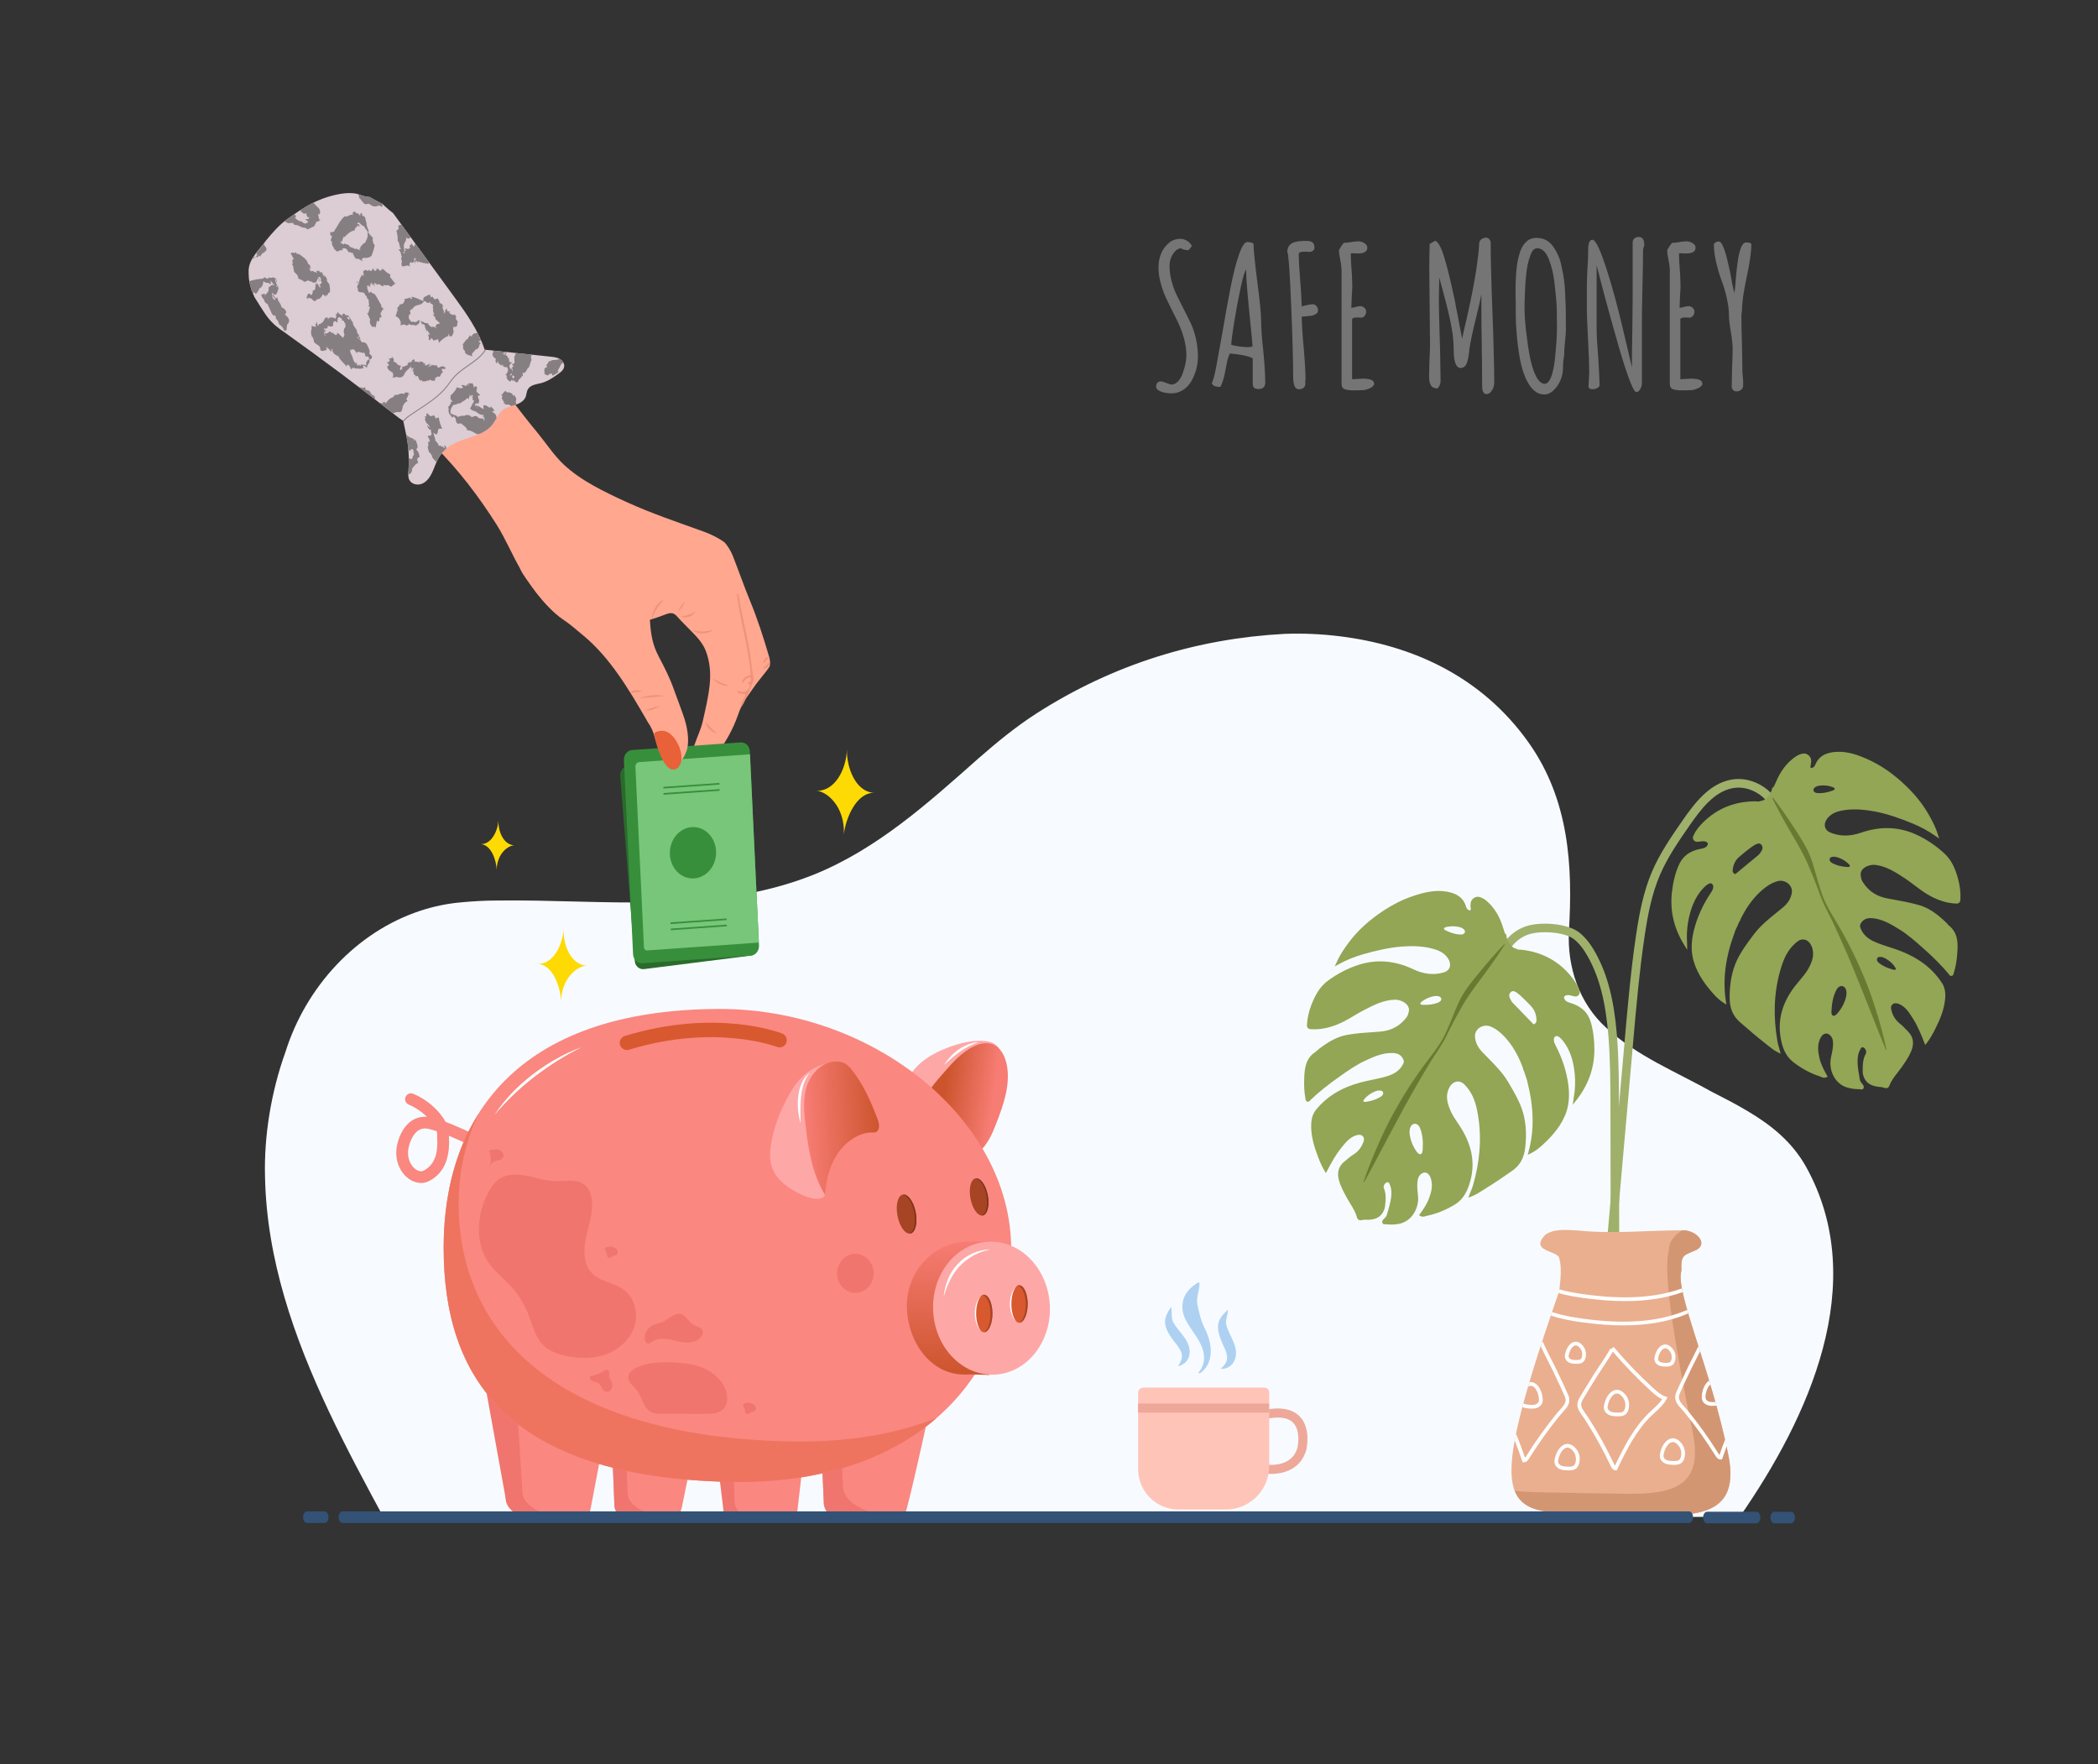 <svg xmlns="http://www.w3.org/2000/svg" viewBox="0 0 4400 3700" xml:space="preserve"><rect x="0" y="0" width="4400" height="3700" fill="#333333" stroke="none"/><path fill="#F7FBFF" d="M808.3 3189.4c-81.2-149.7-164.1-305-211.8-469-23.9-82-39-166.1-40.7-252.7-1.1-42.4 2-86.5 9.2-130.8 7.2-44.2 18.5-88.6 33.9-131.4 42.8-135.9 148.4-251.4 283.1-295.6 26.9-8.8 55-14.8 84.2-17.4 25.1-2.4 51.1-3.9 76.4-3.9 221.4-3 449.6 30.5 662.1-53.5 133.8-53.5 240.8-150.1 347-244.3 38.5-33.5 78-66.4 123.3-95.4 160.5-102.6 335.1-156.1 518.2-166 38.6-1.5 77.5.2 115.8 4.9 153.3 18.7 298.6 84.6 396.7 222.8 85.5 120.4 92.9 260.1 84.7 395.4-1.9 37.5 3.3 75.3 16.2 110.1 12.8 34.8 33.3 66.8 61.9 92.8 65.4 60.2 146.4 92.2 221.5 134.3 25.8 13.2 51.4 26.3 75.8 40.9 48.8 29.1 92.4 63.8 121.8 116.2 136 244.5 4.5 527.7-139 734.3-133.8 0-266.8 1.5-400.6.7H1235.9c-119.1-.7-238 2.2-357.1 6-45.7 1.1-70.5 1.6-70.5 1.6z"/><path fill="#FEA7A7" d="M1928.8 2322.7c-1.7-2.1-2.6-4.7-3.4-7.3-4-11.7-9.9-22.9-17.3-32.8-1.6-2.2-3.4-4.4-4.3-7-2.3-6.2.5-13.2 3.9-18.9 17.7-30.2 50.2-48.8 83.1-60.8 22.3-8.1 45.8-14 69.6-13 9.4.4 19.1 2 26.8 7.5 7.6 5.4 12.4 14.1 14.7 23.2 2.3 9 2.4 18.5 2.2 27.8-.6 26.6-3.6 53.6-13.8 78.2-2.8 6.7-6.1 13.2-11.2 18.4-5.1 5.1-12.1 8.8-19.3 8.4-7.3-.3-13.8-4.5-20.2-8.1-17.7-9.8-37.7-15.4-57.9-16.5-9.6-.5-19.7-.4-29.1 1.8-7.7 1.8-17.6 6.5-23.8-.9z"/><linearGradient id="a" gradientUnits="userSpaceOnUse" x1="3018.479" y1="2303.548" x2="3122.24" y2="2289.1" gradientTransform="matrix(-1 0 0 1 5102.518 0)"><stop offset="0" style="stop-color:#f77c74"/><stop offset="1" style="stop-color:#cc542c"/></linearGradient><path fill="url(#a)" d="M2007.5 2347.1c25 14.7 33 36.3 48.2 66.4 15.9-14.4 25.3-35.6 33-55.6 15.7-40.4 31.3-83.7 22.5-126.1-3.7-17.6-13.2-35.9-30.2-41.9-12.6-4.4-26.6-1.1-38.6 4.6-24.6 11.7-43.4 32.7-61.4 53.2-9.6 10.8-19.1 21.7-27.7 33.3-6.2 8.5-25.4 28.9-24.6 40.1.8 11.6 26.3 5.8 36.2 7.4 15.6 2.4 29 10.6 42.6 18.6z"/><path fill="#FA8780" d="M1424.6 3173.9h-129.9c-3.7-5.1-5.9-10.6-6.1-16.1l-5.3-132.8c0-8.6 10.1-15.3 16.1-15.3h120.5c5.9 0 39.5-1.8 39.5 6.8l-28.7 141.3c-.7 5.2-2.5 10.7-6.1 16.1z"/><path fill="#F0756E" d="M1294.7 3173.9c-3.7-5.1-5.9-10.6-6.1-16.1l-5.3-132.8c0-8.6 10.1-15.3 16.1-15.3h12l4.9 123.1c.6 17.8 21.7 35.2 48.9 41.2h-70.5zM1406.7 3173.9c8.2-1.5 15.2-3.5 21.2-6.1-.9 2-2 4.1-3.3 6.1h-17.9z"/><path fill="#FA8780" d="M1671.5 3173.9H1518c-.3-1.4-.5-2.8-.5-4.3l-5.8-146.5c0-9.5 11.1-16.9 17.5-16.9h131.3c6.5 0 29.4-.1 29.4 9.4l-17.7 154c-.1 1.4-.3 2.9-.7 4.3zM1236.3 3174.6l-155.3-.6c-14.2-9.9-19.8-20.7-20.2-29.8l-17.2-268.5c.9-8.9 38.5-29 47.4-28 0 0 179.5 142.9 178.6 151.9 0-.2-31.9 172.6-33.3 175zM1898.4 3173.7l-161.8.2c-5.4-6.8-8.6-14-8.8-21.3l-7.7-174.9c0-11.3 14.7-20.1 23.3-20.1H1918c8.6 0 28.7.7 28.7 12 .1-.1-43.2 197-48.3 204.1z"/><path fill="#F0756E" d="M1518 3173.9c-.3-1.4-.5-2.8-.5-4.3l-18.1-148.9c0-9.5 23.3-14.5 29.8-14.5h5.8l5.7 143.7c.3 8.4 4.7 16.7 11.9 24H1518zM1081 3173.9c-14.2-9.9-19.8-20.7-20.2-29.8l-50-276.2c.9-8.9 71.3-21.2 80.3-20.3l1.6 1.4c-7.7 5-13.7 10.2-14.1 13.7l17.2 268.5c.6 13.3 12.2 30.1 45.4 42.7H1081zM1736.6 3173.9c-5.4-6.8-8.6-14-8.8-21.3l-7.7-174.9c0-11.3 14.7-20.1 23.3-20.1h17.4l7.2 162.2c.9 23.4 31.5 46.4 70.8 54.2h-102.2z"/><path fill="#FA8780" d="M930.4 2616.7c0 269.8 131.3 481.6 601.3 491.2 386.4 7.9 589-218.7 589-488.4 0-269.8-287.6-504.5-612.9-503.5-426.2 1.4-577.4 231-577.4 500.7z"/><g fill="#F0756E"><path d="M1224.3 2483.6c9.4 6.8 14.4 18.3 16.4 29.8 4.5 26.9-5.6 53.7-11.5 80.3-5.9 26.6-6.4 57.9 12.9 77.1 17.5 17.4 45.4 19.1 65.4 33.5 23.3 16.8 31.7 49.8 23.1 77.2s-32.2 48.5-59.1 58.5-56.8 9.6-84.8 3.5c-17.5-3.8-35.1-10.1-47.7-22.8-16.6-16.7-21.8-41.1-30.4-63.1-9.1-23.3-22.7-44.9-39.9-63.2-13.9-14.8-30.2-27.5-42.2-43.9-30.7-42-27.1-102-3.1-148.2 5.9-11.4 13.2-22.4 23.8-29.6 22.2-14.9 51.9-8.8 77.8-2.1 18.3 4.7 32.5 7.3 51.2 6.5 16-.6 34.2-3.4 48.1 6.5zM1453.2 2862.2c29.1 6.2 57.5 24 68.3 51.7 5.5 14.1 5.3 32.2-6 42.3-9.5 8.5-23.4 8.9-36.2 8.9-30.6 0-61.2-.1-91.8-.1-7.1 0-14.5-.1-20.9-3.1-17.2-8-19.4-31.5-31.1-46.4-7.2-9.1-18.9-17.2-17.7-28.8.9-8.1 8.2-13.9 15.5-17.7 30.5-15.9 87.4-13.7 119.9-6.8zM1415 2757.4c3.4-1.3 7-2.2 10.5-1.8 12.8 1.4 18.5 17.5 29.9 23.5 6.4 3.4 15.3 4.3 18 11 1.6 4 .1 8.8-2.4 12.3-6.9 9.9-20.1 13.6-32.2 13-12.1-.6-23.7-4.5-35.6-6.6s-25-2-35.1 4.6c-3.9 2.6-9 6.1-12.5 3-1-.8-1.6-2-2-3.2-3.8-10.1.6-22 8.6-29.2 8.6-7.7 18.4-7.3 28.2-11.7 8.9-3.9 15.4-11.4 24.6-14.9zM1026.1 2413c6.8-1.8 14.2-3.6 20.9-1.2s11.4 11.1 7.3 16.9c-4.6 6.4-15 4.1-21.2 9-3.5 2.7-5 7.2-7.8 10.6-2.8 3.4-8.6 5.3-11.3 1.9 1.4-10.5.5-21.2-2.5-31.3-.7-2.4-1.5-4.9.4-7.2 1.2-1.4 3-2.2 4.9-2.2 3.8-.1 6.8 2.2 9.7 4.4M1276.9 2887.1c3.8 6 7.7 12.5 7.3 19.6-.4 7.1-7.2 14.2-14 11.9-7.4-2.5-8.4-13.1-14.9-17.6-3.6-2.5-8.4-2.6-12.4-4.3-4.1-1.7-7.6-6.7-5.1-10.3 10.4-1.8 20.4-5.8 29.2-11.6 1.4-1 3-2 4.7-2.1 3.1-.2 5.7 2.8 6.2 5.9.5 3.1-.6 6.2-1.6 9.1M1568.6 2941.3c5.1 1 10.6 2.2 14.1 6.1 3.4 3.9 2.9 11.5-2.1 13-1.4.4-2.9.3-4.3.7-3.7 1.1-6.6 5.5-10.3 4.3-4.5-1.4-2.8-8.3-5-12.5-.8-1.4-2-2.5-2.6-4-1.5-3.9 4.1-8.1 7.4-5.6"/><path d="M1279.1 2613.9c5.1 1 10.6 2.2 14.1 6.1 3.4 3.9 2.9 11.5-2.1 13-1.4.4-2.9.3-4.3.7-3.7 1.1-6.6 5.5-10.3 4.3-4.5-1.4-2.8-8.3-5-12.5-.8-1.4-2-2.5-2.6-4-1.5-3.9 4.1-8.1 7.4-5.6"/></g><ellipse fill="#F0756E" cx="1793.9" cy="2670.5" rx="38.3" ry="40.9"/><linearGradient id="b" gradientUnits="userSpaceOnUse" x1="3113.858" y1="2603.716" x2="3113.858" y2="2883.791" gradientTransform="matrix(-1 0 0 1 5102.518 0)"><stop offset="0" style="stop-color:#f77c74"/><stop offset="1" style="stop-color:#cc542c"/></linearGradient><path fill="url(#b)" d="M2024.4 2604.5c8-.4 29.7-.9 51-.8v280c-18.1-.3-36.1-1.7-47.8-1.1-71.2 3.5-121.8-62.4-125.5-137-3.7-74.4 51.1-137.6 122.3-141.1z"/><path fill="#FEA7A7" d="M1618.2 2445.8c8.7 28.2 35.4 46.8 62 59.4 13.6 6.4 34.3 13.4 47.3 5.4 2.4-1.5 2.8-7.2 2.8-7.2-.1.8-7.6-41.8 22.3-85 11.1-16.1 27.9-27.2 45.6-35.7 8.3-4 17-6.9 26.1-7.4 7.8-.4 15.4 2.5 18.5-8.8 1.4-5.2.9-10.7-1-15.7-14.2-37.5-30-75.2-55.1-106.6-4.3-5.3-8.9-10.6-14.9-13.9-5.6-3.1-12.2-4.3-18.6-4.3-7.6.1-14.8 1.9-21.5 4.9-21.8 5.1-41.7 18-56.4 34.9-12 13.8-20.9 30.1-29.1 46.3-13.3 26.3-23.2 54.1-28.5 83.1-2.9 16.8-4.5 34.4.5 50.6z"/><path fill="#D8592F" d="M1314.9 2202.2c1.5 0 2.9-.2 4.4-.7 180.8-55.3 309-6.4 310.2-5.9 7.7 3 16.5-.8 19.5-8.5s-.8-16.5-8.5-19.5c-5.6-2.2-139.3-53.2-330.1 5.1-7.9 2.4-12.4 10.8-10 18.8 2.1 6.5 8 10.7 14.5 10.7z"/><path fill="#FA8780" d="M862.2 2475.3c-21.3-12-33.7-38.4-30.7-65.5 2-18.7 11.5-45.4 31.4-59 9.5-6.5 20.6-9.4 32.5-8.6-11-10.8-24.1-19.6-38.3-25.6-6.3-2.7-9.2-9.9-6.5-16.2 2.7-6.3 9.9-9.2 16.2-6.5 21.9 9.3 41.4 23.9 56.5 42.3 4.5 5.5 8.2 11 11.1 16.5 9.9 3.6 18.8 7.6 29.8 12.4 3.2 1.4 6.5 2.9 10.1 4.4 14.4 6.3 30.6 14.1 42.3 28.2 14 16.9 16.9 40.2 7.1 56.6-3.5 5.8-11.1 7.7-16.9 4.2-5.8-3.5-7.7-11.1-4.2-16.9 5.1-8.4 1.4-20.6-4.9-28.2-8.3-10-21.5-16.3-33.2-21.4-3.6-1.6-7-3.1-10.2-4.5-4.6-2-8.8-3.9-12.8-5.6v.6c0 .6.1 1.6.1 2.8 2.5 46.4-12.2 77.6-43.7 92.5-8.2 3.9-18 4.2-27.5 1-2.8-.8-5.5-2-8.2-3.5zM901 2368c-9.5-2.5-17.4-1.5-24.1 3.1-12.9 8.9-19.6 29.6-20.9 41.4-1.9 17.2 5.6 34.3 18.3 41.4 4.7 2.6 9.7 3.3 12.9 1.8 29.2-13.9 30.9-46 29.7-69-.1-2.5-.2-4.2-.1-5.8.2-2.7-.1-5.6-.9-8.6-4.5-1.4-9.4-2.8-14.9-4.3z"/><ellipse transform="rotate(-10.827 2052.933 2509.564)" fill="#A64424" cx="2053.4" cy="2510.3" rx="18.5" ry="39.6"/><path fill="#7A321B" d="M2058.1 2549.2c10-1.9 14.8-20.9 10.7-42.4-3.7-19.4-13.4-34.2-22.7-35.5 10-1.6 21.3 14.1 25.4 35.5 4.1 21.5-.7 40.5-10.7 42.4-1 .2-2 .2-3 0h.3z"/><ellipse transform="rotate(-10.827 1900.853 2545.527)" fill="#A64424" cx="1901.2" cy="2546.2" rx="19.4" ry="41.6"/><path fill="#7A321B" d="M1906.2 2587.1c10.5-2 15.6-21.9 11.3-44.5-3.9-20.4-14.1-35.9-23.8-37.2 10.5-1.7 22.4 14.8 26.7 37.2 4.3 22.6-.7 42.5-11.3 44.5-1 .2-2.1.2-3.1 0h.2z"/><ellipse transform="rotate(-2.795 2079.235 2743.56) scale(1)" fill="#FEA7A7" cx="2079.4" cy="2743.5" rx="122.5" ry="139.6"/><ellipse fill="#D8592F" cx="2137.5" cy="2734.8" rx="17.8" ry="39.3"/><path fill="#FFF" d="M2132.5 2697.1c-6.7 5.8-11.4 20.5-11.4 37.7s4.7 31.8 11.4 37.7c-7.4-4.8-14.5-19.7-14.5-37.6s7.1-33 14.5-37.8z"/><path fill="#A64424" d="M2151.2 2735.9c0-21.7-8-39.3-17.8-39.3h-.1c1.3-.7 2.7-1.1 4.2-1.1 9.8 0 17.8 17.6 17.8 39.3 0 21.7-7.9 39.2-17.7 39.3 7.8-4.2 13.6-19.7 13.6-38.2z"/><ellipse fill="#D8592F" cx="2063.6" cy="2754.7" rx="17.8" ry="39.3"/><path fill="#FFF" d="M2058.6 2717c-6.7 5.8-11.4 20.5-11.4 37.7 0 17.2 4.7 31.8 11.4 37.7-7.4-4.8-14.2-19.9-14.2-37.8s6.8-32.8 14.2-37.6z"/><path fill="#A64424" d="M2077.3 2755.8c0-21.7-8-39.3-17.8-39.3h-.1c1.3-.7 2.7-1.1 4.2-1.1 9.8 0 17.8 17.6 17.8 39.3 0 21.7-7.9 39.2-17.7 39.3 7.8-4.2 13.6-19.6 13.6-38.2z"/><linearGradient id="c" gradientUnits="userSpaceOnUse" x1="3412.685" y1="2368.247" x2="3256.059" y2="2361.352" gradientTransform="matrix(-1 0 0 1 5102.518 0)"><stop offset="0" style="stop-color:#f77c74"/><stop offset="1" style="stop-color:#cc542c"/></linearGradient><path fill="url(#c)" d="M1755.2 2421.7c-16 24.9-22.8 54.7-25.1 84.2-26.4-43.3-34.8-94.9-40.7-145.3-3.3-28-5.9-57.1 3.1-83.8 9-26.7 32.7-50.6 60.9-50.8 6.4 0 13 1.2 18.6 4.3 6 3.3 10.6 8.5 14.9 13.9 23.6 29.5 39 64.7 52.6 100.1 2.8 7.2 5.5 14.9 3.4 22.3-3.1 11.2-10.7 8.3-18.5 8.7-9.1.5-17.9 3.4-26.1 7.4-17.7 8.5-32.6 22.6-43.1 39z"/><path fill="#EE7460" d="M1003.7 2335.5c-27.8 58.5-41.8 122.6-41.8 189.6 0 269.8 205.6 488.4 696.7 498 118.4 2.3 220.3-15.6 305.2-48.8-98.8 85.5-243.5 137.4-432 133.6-470-9.6-601.3-221.4-601.3-491.2-.1-103.1 22-200.3 73.2-281.2z"/><path fill="#FFF" d="M2076.5 2620.5c-6.3-.2-12.6.8-18.8 2.1-6.2 1.5-12.2 3.5-18 6.1-5.8 2.6-11.4 5.8-16.6 9.5-1.3 1-2.6 1.9-3.9 2.9l-3.7 3.1-3.5 3.3c-1.2 1.1-2.3 2.3-3.4 3.4-4.4 4.7-8.4 9.7-11.8 15.1-.4.7-.9 1.3-1.3 2l-1.2 2.1c-.8 1.4-1.6 2.8-2.3 4.2-1.4 2.9-2.9 5.7-4 8.7-4.8 11.8-7.8 24.2-8.8 36.7 3.5-12 7.6-23.7 13.2-34.7.7-1.4 1.3-2.8 2.1-4.1l2.2-4 2.4-3.9 1.2-1.9c.4-.6.9-1.2 1.3-1.9l2.6-3.7 2.8-3.6c.9-1.2 1.9-2.3 2.9-3.5l1.5-1.7c.5-.6 1-1.1 1.6-1.6 4.1-4.4 8.7-8.5 13.5-12.2 4.8-3.7 9.9-7 15.3-9.9.7-.4 1.3-.7 2-1.1l2.1-1c1.4-.7 2.8-1.3 4.2-2 1.4-.7 2.8-1.2 4.2-1.8 1.4-.6 2.9-1.1 4.3-1.6 5.8-2.1 11.7-3.8 17.9-5zM1698.4 2250.2c-2.1 1.1-3.9 2.7-5.6 4.3-1.7 1.7-3.3 3.5-4.7 5.4-2.9 3.8-5.2 8.1-7.1 12.4-3.8 8.8-6 18.2-7 27.6-1.1 9.4-1.1 18.9-.2 28.3.9 9.4 2.5 18.6 5.1 27.6-.1-9.4-.4-18.6-.4-27.9 0-9.2.4-18.4 1.4-27.4 1-9 2.7-18 5.5-26.6 1.4-4.3 3.1-8.5 5.2-12.6 2.1-3.9 4.5-7.8 7.8-11.1zM2052.7 2186.1c-1.9-.2-3.7 0-5.6.1-.9.1-1.9.2-2.8.4-.9.1-1.9.3-2.8.5-3.7.7-7.3 1.9-10.8 3.2-7.1 2.7-13.7 6.3-19.9 10.6l-4.6 3.3c-1.5 1.2-2.9 2.4-4.3 3.6-1.4 1.2-2.9 2.4-4.2 3.8-1.3 1.3-2.7 2.6-4 4l-1 1c-.3.3-.6.7-.9 1.1l-1.8 2.1c-1.2 1.4-2.4 2.8-3.6 4.3l-3.3 4.5c-1.1 1.5-2.1 3.1-3.1 4.6 2.9-2.4 5.6-4.9 8.3-7.4l4.2-3.6c1.4-1.2 2.7-2.5 4.1-3.6 2.9-2.3 5.5-4.7 8.5-6.9 1.5-1.1 2.8-2.3 4.3-3.3l4.4-3.1c6-4.1 12.1-7.9 18.6-11.2 3.2-1.6 6.5-3.2 9.9-4.5 3.4-1.4 6.8-2.6 10.4-3.5zM1219 2196.7c-9.3 3.1-18.2 7-27.1 11-8.8 4.2-17.5 8.6-26 13.5-2.1 1.2-4.3 2.4-6.4 3.6-2.1 1.3-4.2 2.5-6.3 3.8l-6.2 3.9-6.1 4c-8.1 5.4-16.1 11.1-23.9 17-7.7 6-15.2 12.2-22.6 18.7-3.6 3.3-7.3 6.6-10.7 10-1.7 1.7-3.5 3.4-5.2 5.1l-5.1 5.3c-1.7 1.7-3.3 3.6-5 5.4-1.6 1.8-3.3 3.6-4.9 5.4-3.2 3.7-6.4 7.4-9.4 11.2-6.1 7.6-11.8 15.5-17.1 23.7 6.4-7.3 12.7-14.7 19.4-21.7 6.6-7.1 13.4-13.9 20.4-20.6 7-6.7 14.2-13.1 21.5-19.4 3.7-3.1 7.3-6.3 11.1-9.3 3.7-3.1 7.5-6 11.3-9 15.3-11.7 31.2-22.8 47.5-33.1 4.1-2.6 8.2-5.1 12.4-7.6 2.1-1.3 4.2-2.5 6.2-3.7l6.3-3.6c8.6-4.7 17.1-9.3 25.9-13.6z"/><path fill="#FFA78F" d="M1213.8 1311.1c4.9 1.2 9.9 2.2 15.3 2.9 35.6 4.8 72.2.1 107-7.3 19.3-4.1 38.2-9.8 56.6-17 4.6-1.8 9.2-3.7 14.1-3.8 9.3-.2 14.2 8.5 20 14.4 7.9 8.1 15.8 16.3 23.8 24.3 12 12.1 23.4 24.4 29.6 40.5 9 23.4 10.7 47.7 8 72.4-2.7 25.2-8.7 49.9-14.2 74.6-3.8 16.8-11.5 32.7-17.2 49.1-3.8 11.2-8.4 21.8-5.4 34.8 1.9 8.1 7.6 15.9 15.6 18.7 9.5 3.3 18.2-1.7 24.8-8.3.8-.8 1.6-1.7 2.4-2.6 6.3-7.1 11-15.6 14-24.6 2.8-8.6 7.7-15.8 12.5-23.4 9-14.3 16.6-29.5 22.9-45.2 5.7-14.3 9.8-29.3 18.4-42.3 5.8-8.8 12.5-17.1 18.3-25.9 10.3-15.5 23.5-29 33.8-44.6 1.9-7.1.8-14.1-1.2-20.9-11.6-39.6-24.2-78.9-40-117.1-12.7-30.9-23.6-62.5-35.8-93.5-4.1-10.3-9.9-19.9-17.1-28.5-13.9-10.2-29.3-17.5-45.5-23.4-53.9-19.4-108.4-37.7-160.9-61.7-45.4-20.8-94.6-44.1-131.3-78.4-20-18.7-36.8-44.5-54.3-65.8-19.1-23.2-37.8-46.7-55.6-70.9-32.4-43.7-62.3-89.5-86-138.5-23.7-49-103.1-158.1-112.8-164.5l-157.5 212c-1.5 2.5 154 151.1 166.4 162 10.6 9.2 20.7 18.6 30.4 28.3 49.1 48.9 91.6 104.9 128.6 163.4 19.5 30.9 32.9 64.6 51.6 96 13 21.9 27.7 42.7 44.3 62 22.5 26.2 44.5 44.8 76.4 52.8z"/><path fill="#F09278" d="M1546.7 1245c2.3.3 2.2 2.3 2.4 3.8 7.1 45.5 19.4 89.9 25.8 135.6 1.7 11.9 2.6 23.9 5.1 35.8 1 4.6-.7 10.4-2.6 15-5.2 12.9-11.2 25.5-17 38.2-1.3 2.8-3.2 5.4-5.5 9.3-2.2-5.6-.3-8.6 1.5-11.6 1.8-3.1 3.8-6.1 5.3-9.3 2-4.1 2.2-7.4-4.1-6.5-1.3.2-2.9.1-4-.5-2.4-1.2-7.7-.2-6.5-4.3 1-3.4 4.7 0 7.1.4 9.2 1.7 17.8-4.7 18.8-14.1.5-4.5-4.7-.1-4.8-3.5.6-2.5 3.3-2.4 4.9-3.7 2.7-2.1 2-5.2 1-7.5-1.5-3.4-4-1.1-6.2-.3-5.4 2-6.9 8.4-12.2 10.9.3-8.9 9.4-16.4 18.7-16.3-3.7-57.8-22-113.1-28.8-170.4-.2-.4.6-.7 1.1-1z"/><path fill="#E86138" d="M1472.9 1622.8c10-14.4 19.8-30.2 31.8-44 1.8-2.1 4.3-4.2 6.4-2.7 2.4 1.7.5 4.8-.6 7.3-6 13.9-13.7 26.8-23 38.4-2.8 3.5-6.4 6.2-9.8 8.9-2.1 1.7-4.8 2.6-6.5.5-1.7-2.2 0-5 1.7-8.4z"/><path fill="#F09278" d="M1453.1 1322.5c14 2.1 28.1 3.6 41.8-1.7-7.2 9.1-32 10-41.8 1.7zM1366.9 1298.9c-.6-15.5 13.8-39 25.1-40.5-12.4 12-19.8 25.6-25.1 40.5zM1427.9 1292.7c11.9-1.4 21.3-3.7 30-10.6-2.7 10-18.6 15.9-30 10.6zM1478.9 1513.4c9.2 9.1 15.3 18.6 25 24.2-10.1-.7-21.4-11.3-25-24.2zM1494.7 1423c10.5 4.6 19.8 11.5 33.4 14.5-9.7 2.8-24.1-3.9-33.4-14.5zM1435.8 1261c-1.9 8.4-5.7 15.5-13.6 19.9 2.9-7.7 9.5-13 13.6-19.9zM1599.1 1402.1c4.6-4.9 9-6.5 10.9-10.6.5-1 2-1.3 2.7-.4.5.6.8 2.2.4 2.9-2.6 4.5-5.9 8-14 8.1zM1600.6 1391.8c0-6.1 3.1-9.9 7.1-13.1.7-.5 2.2-.9 2.8-.5 1.6 1 .6 2.2-.3 3.3-3.2 3.4-6.4 6.9-9.6 10.3z"/><path fill="#FEDA04" d="M1176.6 2099.6c1.7-51.4 37.3-74.9 54.6-74.3-32.5-1.3-50.6-41-49.1-78-1.3 31.7-20.6 75.4-54.6 74.3 32.2 1 48.2 49.5 49.1 78zM1041.6 1823.8c1.1-35.2 25.5-51.3 37.4-50.9-22.3-.9-34.7-28-33.6-53.4-.9 21.7-14.1 51.6-37.4 50.9 22 .7 33 34 33.6 53.4zM1769.8 1749.9c2.4-60.3-37.3-90.7-57.6-91.4 38.1 1.3 62.6-43.7 64-87.1-1.1 37.2 17.8 89.9 57.6 91.4-37.7-1.4-60.5 54-64 87.1z"/><path fill="#2A6B2C" d="m1559.4 1598.5 30.8 384.9c.8 10.4-6.4 19.7-16.1 20.8l-223.7 28.3c-9.7 1.1-18.3-6.5-19.1-16.9l-30.6-388.5c-.8-10.4 6.4-19.7 16.1-20.8l223.5-24.8c9.7-.9 18.2 6.6 19.1 17z"/><path fill="#388F3B" d="m1572.6 1575.7 19.2 407.2c.5 11-7.1 20.5-17 21.2l-228.2 16c-9.9.7-18.4-7.7-18.9-18.7l-19.2-407.2c-.5-11 7.1-20.5 17-21.2l228.2-16c9.9-.6 18.4 7.7 18.9 18.7z"/><path fill="#77C679" d="m1572.9 1581.9 18.6 394.9-234.3 16.5c-3.5.2-6.5-2.7-6.7-6.6l-17.9-378.6c-.2-5.1 3.3-9.5 7.8-9.8l232.5-16.4z"/><g fill="#388F3B"><path d="m1523.8 1926.2.2 3.4-114.6 8.1c-1.7.1-3.1.2-3.1.2l-.2-3.3s1.8-.2 4-.4l113.7-8zM1524.2 1939.2l.2 3.4-114.6 8.1c-1.7.1-3.1.2-3.1.2l-.2-3.3s1.8-.2 4-.4l113.7-8z"/></g><g fill="#388F3B"><path d="m1508.8 1642 .2 3.4-114.6 8.1c-1.7.1-3.1.2-3.1.2l-.2-3.3s1.8-.2 4-.4l113.7-8zM1509.1 1655l.2 3.4-114.6 8.1c-1.7.1-3.1.2-3.1.2l-.2-3.3s1.8-.2 4-.4l113.7-8z"/></g><ellipse transform="rotate(-87.044 1453.338 1788.405) scale(1)" fill="#388F3B" cx="1453.3" cy="1788.4" rx="53.9" ry="48.5"/><path fill="#FFA78F" d="M1427.4 1596.5c2.7-1.8 10.2-12.5 14.1-27.4 4.1-19.1-.3-43.9-6.1-61.9-6.9-21.2-15.3-41.9-22.7-62.9-8.2-23.2-19.3-44.9-30.8-66.6-13.3-25.1-17-47.1-18.7-74.8-1.7-27.9-16.2-56.2-31.9-78.6-17.1-24.3-38.9-45.1-61.8-64.1-28.6-23.8-59.7-45.4-94.8-57.7-13-4.5-27-7.7-40.4-4.7-34.1 7.7-46.9 47.1-46.2 78.1.1 4.2.4 8.4 1.5 12.5 3.3 12 13 23.6 20 33.7 8.2 11.9 16.9 23.5 26.3 34.5 9.4 11.1 19.4 21.6 30.2 31.3 10.4 9.3 22.6 16.1 33.2 24.9l25.2 21c55 45.8 94.5 112.3 130.1 173.7 1.3 2.2 2.5 4.3 3.7 6.5 7.4 10.3 12.2 21.6 15.4 34 4.6 17.6 10.5 34.9 20.9 50.2 8.1 11.5 19.7 6.8 32.8-1.7z"/><path fill="#E86138" d="M1403.9 1611.6c-11.4-9.6-15.9-20.7-20.3-31.7-4.7-11.6-7.7-24-11.3-36-1.3-4.2-.3-7.4 4.4-9.1 7.8-2.8 15.6-3.2 23.1.6 18.7 9.7 33.5 42.3 28.6 62.7-3.3 13.4-14.2 19.6-24.5 13.5z"/><path fill="#F09278" d="M1339.3 1463.8c17.6-3.8 35.2-8.7 53.4-4.1-17.8 1.6-35.6 3.7-53.4 4.1zM1353 1489.4c10.8-2.7 20.9-7.6 31.9-9.6-9.7 6.2-19.6 11.8-31.9 9.6zM1345.8 1450c-7.8 2.4-14.3.4-19.8 3.4-1 .5-2.2.1-2.5-1.2-.3-1.3.5-2.1 1.5-2.5 6.2-2.5 12.5-3.5 20.8.3z"/><path fill="#DCCCD3" d="M558 504.3c13.9-17.1 28.8-34 46.8-46.6 7.2-5 14.4-10 21.7-14.8 19.1-12.6 39.6-23.5 61.6-30.1 19.5-5.9 47.4-12 67.1-4.2 6.3 2.5 13 4 19.9 4.5 7.1 3.9 14.2 8 21.4 11.7l5.4 2.7s.1 0 .1.1c2 1.9 4.1 3.8 6.1 5.7 5.1 4.8 10.7 9.3 16.3 13.6 42 57.6 84.1 115.2 126.1 172.8 25.9 35.4 52.1 71.7 65.9 113.6 46.3 4.9 92.6 9.9 138.9 14.8 6.4.7 13 1.4 18.6 4.6 5.6 3.2 10.1 9.4 9.3 15.9-.8 7-7.1 11.9-12.8 15.9-10.7 7.5-21.8 15.2-34.3 18.6-10.7 2.9-23.9 3.8-29.3 13.8-2.5 4.7-2.5 10.5-4.4 15.5-3.6 9-13 13.9-22 16.9s-18.7 4.8-26.2 10.8c-9.4 7.5-13.5 19.9-20.8 29.6-20.6 27.1-60.8 26.6-89.1 45-11 7.1-20.1 17.2-26.2 28.9-4.8 9.2-7.8 19.3-12.4 28.7-4.6 9.4-11.2 18.3-20.7 22.2-9.5 3.9-22 1.1-26.6-8.2-2.9-5.8-2.2-12.8-1.7-19.4 1.9-25.7.2-51.7-5.2-76.8-1.9-9-4-18.2-5.8-27.5-4.9-2.8-9.5-6.3-13.8-9.7-76.7-60.2-154.7-118.5-234-175l-10.2-7.2c-12.6-9-23.5-20.2-32-33.1-3.1-4.7-6.2-9.4-9.2-14.1-4.3-6.6-8.6-13.4-12.7-20.2-1.1-2.9-2.4-5.7-3.6-8.5-.8-1.7-1.5-3.5-2.3-5.2-.2-.8-.5-1.6-.8-2.4-2.2-7.3-4-14.7-5-22.3-.5-5.4-.7-10.9-.7-16.3 0-22.4 16.8-39.2 29.8-55.6 2.2-3 4.5-5.8 6.8-8.7z"/><path fill="#867F81" d="M952.4 792.2c-3.1 3.5-5.9 7.3-8.6 11-1.8 2.5-3.7 5-5.6 7.5-16.1 20.4-38.1 34.8-59.5 48.8-5.2 3.4-10.6 6.9-15.7 10.5-6.2 4.2-12.4 8.8-16.9 14.8-.2-.8-.3-1.5-.5-2.3-.1 0-.1-.1-.2-.1 4.6-5.6 10.5-10 16.5-14 5.2-3.6 10.6-7.1 15.8-10.5 21.2-13.9 43.1-28.2 59-48.4 1.9-2.4 3.8-4.9 5.5-7.4 2.7-3.8 5.6-7.6 8.7-11.2 8.7-9.9 19.8-17.7 30.6-25.2 13.8-9.6 27-18.8 35.5-32.2.7.1 1.5.2 2.2.2-8.8 14.3-22.9 24.2-36.6 33.7-10.7 7.4-21.7 15.1-30.2 24.8z"/><g fill="#867F81"><path d="M879.4 679c-.2-.1-.3-.3-.5-.4 0-.1 0-.2-.1-.2.1.1.4.3.6.6z"/><path d="M932.2 657.5c-.2-.8-.5-1.5-.7-2.1-.3 0-.6.1-1 .2.5 1.2.9 2 1.4 2.6.5.4 1 .6 1.4.9-.4 0-.9-.2-1.4-.9-.7-.5-1.3-1.3-1.6-2.7-.1-.1-.2-.1-.3-.2-.3 0-.7-.1-1-.2-.3-.8.1-.3 1 .2h.3c0-.2-.1-.5-.1-.8.1.3.2.5.3.8h1.1c-1.6-5.1-2.6-7.4-2.9-8.3-.7-.2-1.3-.7-1.4-1.5 4.3 4-2.6-6.4 3.4-3.7-3.1-1.3-2.4-5.2-9.9-6.6 3.6-1.7-2.8-7.3-2.7-9.8-.9 2.2-6-.1-5.3 3.3-5.7-4.2-5.3-9.5-9.1-4.7-.3 2.1-.4-3.6-2.2-6.2-3.2.5-8.3 3.6-12.4 5.7-2.6 4.1-.5 3.9-1.3 7.9-14.9-6.4-14.1-6.6-24.7-9.3 2.8 8.2-3.6 5.2-2.1 1.6-9.9 4.1-17 2.7-11.7 4.9-2.4 4.5-1.9 10.4-12 9.8 3.7 4.8-8.6 3.3-2 15-3.4-5.2-1.9 1.6-5.7 9.7 6.2 1.8 13.2 10.2 10.3 19.6 1.8-1.5 6.4-2 8.4-2.4 7.9 6.6 11.7-4.5 10.4-1.1 2.9 5.2 8.3-.3 13.6 4.1 2.2-2.8 5-3.4 6.4-5.1 1.1-1.3 1.3-3.4-.2-7.7l-.1-.1c-2.6 2-2.7 5.3-10.5 5.4 1-3.6-1.4-.8-4.6-.4-3.8-3.4-6.5-8.3-6.1-9.5.1-5.2.7-6.1 1.7-6-.1.4-.2.7-.3 1.2.4-.2.8-.6 1.1-1l.9.3-.9-.3c1.8-2.6 1.4-7.6-1.2-7.6 2.6-2.3 2.3 1.6 2.5-2.3 4.9-2.4 2.2-5.9 3.9-.7.2-3.8 5-7.5 6.8-8.1.5-1.5 13.2-1.2 16.6-8.7.3-1.1 5.2-2.3 5.8 1.5 4.2.9 3.8 2.4 6.6-.3-.7-2 2.9.4 1.6 2.2 7.6 2.6 4.6 4.9 6.6 3.9-.6 2-2.5 5.1.1 7.3-.8-.3-2.1 6.2 2.1 11.7-4.6 1.4-4.3.9.8 4.7-.6.1-1.3 3.1.2 1 .5-.6.9 2.4 1 3.7 2.9 4.9 7.3 5.9 8.7 9.2-.3.6-.5 1.2-.5 2.1-2.2-1.8-5.5 0-6.7 2.9-.5 2.6-.3.3-.7-.5.1.6-.8 2.5-1 3.3.7 2 3.5 1.3 4.1 3.5-6.3-3.2-5-2.4-9.5-4-1.1 3.3-7.9-1.8-10.3-7.1-6.2.5-10.8-2.4-8.9-3.3-2.3.4-3.5 1.2-9.2-3.6 2.6 2.9 6.9 7 5.1 9.3 6.3-2.2 8 4.3 7.4 8.4 2.1-.7 1.4 1.4 2.9 7.7.9-8.3 3.1-.3 7.6 5.7-8.8-1.7-1.2-.2-2.8 11.6 4.9-1 5.6-4.1 4.5-5.2 4.3 1.4 5.6 8.8 7.1 5.1 10.2-1.5 6.4-5.8 10 5.8 2.8-5.3 12.5-11.8 15.4-13.1 2-.3 5.6-1.7 3.9-6.4 1.1.7 2.6 2.2 2.3 5.5 6.8.3 5.2.2 9.2-10-3.5-6.8 1.2-6.9-2-9.3 12.5-.6 7.4-2.7 10.3-11.5-1.7-3.5-6-5.6-3.1-9.6-3.2-8.6-7.9-5.1-4.2-3.6-11.3-2.8-13.7-8.6-7.6-5.8-3.8-5-8.1.4-7.5-6.5-1.6-3.3-2.7 1.9-4.6 2 1.2.8 1.6 1.9-.8 6.5zm-10.3 20.1c.4.9.6 2 .5 3.4-.3-1.6-.4-2.7-.5-3.4zm.5-.9c-.2.3-.4.6-.5.9-.1-1.1.1-1.2.5-.9zm-63.6-17.1c-2-1.4.4-2.9 0 0z"/><path d="M929.9 655.2c-.3 0-.7-.1-1-.2-.3-.8.1-.3 1 .2zM931.9 658.1c-.7-.5-1.3-1.3-1.6-2.7-.1-.1-.2-.1-.3-.2h.3c0-.2-.1-.5-.1-.8.1.3.2.5.3.8h1.8c-.1 0-.4.1-.7.1-.3 0-.6.1-1 .2.4 1.2.9 2 1.3 2.6zM931.9 658.1c.5.4 1 .6 1.4.9-.4 0-.9-.2-1.4-.9zM865.4 551.3c2-1.5 2.4-2.7 2.6-4 .1.2.2.3.4.5-.2-.4-.3-.6-.3-.9v-.2c.2.3.4.8.7 1.5.8.8 1.6 1.4.7 1.5.4.9.9 1.9 1.5 3-.2-10.8 5-2.9 3.6-1.5 3.3-3.4-.2-3.9 2.3-2.9 10.3 3.6 11.7 3.1 22.1 5.1-.4-1.1-.1-2.3.6-3.6-9.2-12.5-18.3-25.1-27.5-37.6-1-.8-1.9-1.4-1.8-1.3-.4 8-4.5 7-6.1.5-4.8-1.2.5 5.1-3.3 1.7-.8.5-4.3 6-.7 4.4-.6 5.5-5.3 5.3-12.3 3.1 2.1 2.1 2.9 3.9 3.1 5-2.5 2.6-3.3.8-4.3-7.4 4 1-3-3.6.3-3.3 1.1-9.3 5.1-6.7 4.8-16.9 2.8 3.5 8.3 2.7 9.3-.8-6.3-8.6-12.5-17.1-18.8-25.7-2.3-.1-4.9.3-7.2 2 2.5 8.8-1.2 7.4-3.8 10.9 1.2 3 3.7 13.5 2.4 19.7 2.3 3.4 3.1 3.5 5.1 14.4 1.8 2.3 4 4.2-3.2 4.9 6.2 4.6 4.7 10.8 6.8 13.9 1.2 2.2-3.5 4.6 1 11-.6.1-2.2 4-.7 9.2 3 4.2 13.3-4.9 16.6 2.1-.8-9.6 0-11 6.1-8.3zm-19.8-22.5c1.2-1.3 2.4-1.4 3.4-.9-.8 2.1-.8 6.5-3.4.9zm27.6 15.6c-.7-2 1.6-2.6 0 0zm-5 .5c.2-1.3.7-3 2-5.2.2 1 .3 1.8.5 2.5.2-.1.4-.2.9-.2.3.5.4.9.6 1.3-.4-.4-.8-.8-1.3-.8.4 1.7.7 2.6 1 3.1-.9 1-2.7.8-3.7-.7z"/><path d="M865.6 505.1c1 0 .1 1.9 0 0zM1076.4 791.2c1.2-2 1.6-1.7 0 0zM1058.4 743.6h-.3c-.5-.2-1-.4-1.4-.6.9-.4 1.6-.4 2.1-.6.1-.2.2-.4.4-.6v.3c.2-.2.3-.4.4-.8.6-.8 1.2-1.7 1.6-3.1.2 0 .4 0 .6.1.2 4-1 5-2.5 5.3 0 .2 0 .4.1.5l-.9-.3c-.1-.1-.1-.2-.1-.2z"/><path d="M1095.8 781.3c7 5.2 9.8-11.3 12.8-9.9 3.3-5.4 3.9-14 6.2-15.8-1.2-8.6-2.9-11.2-.2-7.6-.1-1.6-.1-3-.1-4.3-10.8-1.2-21.6-2.3-32.4-3.5-2.7 5-2.9 10.3-3.6 7.3.5 13.7 2.4 15.2-5.1 16.3 5.3 7.9 4.6.9-1.6 9.8-.4-.2-1-.3-1.7-.3-1.3-4.4-4.7-7.8 4.8-13.1-2.4.2-5.3-.7-6.8-1.2.7-2.6-2.7-6.7.1-9.7-4.8 4-2 1.9-4.2-2.7-1.7-1.3-3.3-2.1-4.8-2.6.1.5.3 1 .5 1.4-.9-.7-1.3-1.3-1.4-1.8-.1 0-.2-.1-.3-.1-1.1 0-2.3-.2-2.9.3.6-.4 1.1-.7 1.5-.8-1.1-.5-1.6-1.1-1.1-2.5-.4.9 6.2-.6.2-1.2 3.2-1.5 3.4.3 3.5 2.5.1-.2.3-.4.4-.6.2-.6.3-1.7.4-3.2l-25.2-2.7c-.3.8-.6 1.8-.5 3.1-2.3 2.7 2.1 2.9-1.6 3.5.2 3 1.3 3.4.6 4.2 3.9 3.6 1.3 4.5 6.5 5.5-2.3 11.3 4.1 13.7 3.7 4.6 2.9 9.2 6.5 9.5 9.7 9.9-.3-2.1.9-2.3 2.3.5.3.1.6.3.9.4l-.6.3c.2.4.3.8.5 1.3 2.1 2.7 5.7-.1 7.6 2.2 2.6 4.9 2.3 9.7-4 14.8 4.9 4.6 0-1.6 3.2-2.6-1.7 3.1-.4 6.2.6 7.6-.4 0-1-.1-1.7-.1 3 8.3 3.7 5.8 7.7 10.1 3.3-4 3.3-5.1 5.7-1.9-.1-1.7 4.5-.9 5 1.7 3.2 1.6 2.2 1.6 6.4.8.2-3.8-1.2-2.7 6.8-10.1.5-1.9 2-2.5-2.6-4 7.9 2.2 5.6 4.3 4.8-5.8zm-28-22.3c-.6-.3-.7-.4 0 0zm7.5 20.2c-1.4-3.2-1.7-4.8-3.3-5.4 3.8-2.5 3 1.5 3.3 5.4zm-.8 8.6c4.1-.9 7 3.4.2 7.1.6-1.7 1.2-2.9 1.7-3.7l-1.2 1.2c-.6-.4-1.5-3.1-.7-4.6zm-2.4-1.5c-.5.7-1.2 1.3-2 1.9-.7-1.5-.4-2.6.4-3.4-.3-.3-.6-.5-1-.8.4.2.8.5 1.2.7.9-.9 2.3-1.4 3.5-1.7-.4.8-.8 1.7-1.5 2.7.5.2.9.4 1.2.6-.8.7-1.1.6-1.8 0z"/><path d="M1070.5 784.8c0-.1.1-.1.2-.1.8.4 1.4.7 1.9 1-.1.2-.3.4-.5.6-.3-.3-.8-.8-1.6-1.5zM1075.5 798.7c.5.7 1.2 1.6 2 2.7-1.4-1.2-2-2.1-2-2.7zM1055.7 767.4c-5.3 2.7.2-.4-2.3.2-.2-.5-.3-1-.3-1.4.8.1 1.6.2 2.3.5.1.2.2.5.3.7zM1069.6 748.4c-.5.4-.9.7-1.3 1.1.4-.5.8-.8 1.3-1.1zM998.2 853.6c-.8-1.6-.4-2 0 0z"/><path d="M989.1 804.7c-8.7-2.8-7.2.4-6.2 4.8-4.8-6.4-4.4-3.2-4.5.3-8.8-3.2-14.2-3.9-7.1 2.5-3.7 4.9-12.3-.4-13-.3-.7 2.4-4.5 10-13.5 17.6 1.7 6-3.4 3.7 3.6 11.8 3.8 3.3-4.5-1.6-3 5.2-1.9 2.1 1.8 2.6-2.1 1.5-.4 3.6-.8 3.9-3.5 4.4 2.4 2.8-1.9 2.1 1.3 3.6-1.6 10.9 1.4 8.1 2.6 16.5.5-9.6-.7-1.4 5.4 3.6 2.6-4 2-4.4 6.4 1.7 1.7 11.9 3.8 11.5 11.3 9.9 3.4 3.3 13.9 9.5 12.8 14.8 8.1-1 15.2 5.5 21.9 8.5-.1-1.3 2.1-1 4.1-1 10.7-4.7 20.4-10.8 27.7-20.4 3.1-4.1 5.6-8.6 8.2-13.1-.1 0-.1-.1-.2-.1.1-7.2-3.6-9.2-10.4-14 .6-.3 4.1 1.3 5.9-1.7-3.4-3.8-3.7-5.5-5.9-7.1.3 1 .3 1.7-.3.2-2.1.5-3.7.7-4.6.8-11.9-8.7-13.5-5.1-11.5 2.8-6.2-.5-6.5-5.9-18.1-7.4.9 1.9 1.7 2.9 2.2 3.6-.2.1-.4.4-.5.8 0-.3-.1-.5-.1-.7-4.5-7.6-.9-8.6.6-4.4-1.7-5.8 3.1-3.5 3.9-2.7 2.7-1.3 1.6-6.3 2.6-7.2-5.7-11.5-.5-11.5 1.2-9 .7-5.9-4.2-3.7-7.4-10.6 3.2-7.5.7-13.5-5.3-7-.7-10.5-6-11.3-4.5-8.2zm13.2 53c-.1-1.1-.9-2.6-1.7-3.4.8-.3 1-1.2 1.7 3.4zm-11-29.6c-.3.5-.1 1.2 0 2 .2-.1.5-.2.6-.4-1.5 7.1-1.1 11 2.8 10.3-2.2 4.5-3.4 6.1-6 11.1.7-.1-.7 3-2.8 4.8.7 2 4.3 5.4 7.2 5.5-.6-.2 2.1.4 1.6.8 3.6-.3 6.3 4.7 8 3.8-1.2 1.4 7 4.5 9.6 4.3-.2 0-.5-.9-.5-1.1 1.8.4 4 3.9 5 5.5-.4.1-.6-.4-.8-.8-.3-.8-1.1-1.4-2-1.7-.8-.3-1.7-.2-2.6-.2.4 1.1 1.4 2 2.5 2.1-.2.9-.2 1.9 0 2.9.1-.9.3-1.8.4-2.8v-.3h.1c0-.1 0-.3.1-.4.9 1.7 1.4 3.7 1.6 5.6.1.8.1 1.8-.6 2.3-.2.2-.4.4-.2.6-.5-.3-2.4-4.3-2.1-4.2-2.2-.3-6.6.4-10.4-1.9-1.1-3-5.9-5.3-13.3-.7-4.8-6.4-12.2-5.5-15-3.3-8.8-.3-11.4 1.6-14.7 2.6-3.6-4.2-4.8-3.8-6.4-3.6-6.5-2.9-6.4-4.5-8-2.6-.1-3.2-.7-4.7-1.1-5.3.1 0 .3.1.5.1.8-4.3-.1-6.5 1.3-5.9.4-1.3 1.5-4.1 3.9-7 1.1-1.9 6.9-2.1 5.8-1.4 4.9-3.7 8.2-2.8 10.6-3.4 2.7-3.8 9.1-4.9 10.9-8.6 4.1-.2 3.9-5.6 5.3 1.1 1-2.4 1.7-5.1 2-7.5-.8-.8-.9-2.7 1.9-1.5-.9-1.5-.2-.6 1.1-.1.1.6.2 1.1.3 1.4.9.3 1.1 0-.1-1.3 1.1.2 2.3.3 3.5-.8zm23.9 45.7c.1 0 .2.2.3.5-.1-.3-.2-.4-.3-.5zm-.8-.3c-.1.1-.2.1-.2.2-.3-.4-.1-.4.2-.2zM998.2 853.6z"/><path d="M1031.1 853.6c-.5-.4-1.2-.7-2-1.1.9-1.4 1.7 0 2 1.1zM946.1 857c.1 0 .2.1.3.1-.4 1.1-.5.9-.3-.1zM1014.8 874.7c-.1-.2-.3-.3-.4-.5v-.3h.1c0 .2.1.5.3.8zM985.9 830.4c-.4.4-.9.2-1.2-.2.1-.6.1-1.2.1-1.8 1.3.8 2.5 1.4 3.2 1.6.4 2 .2 1.2-2.1.4zM1002.4 846.6c.1 0 .2-.1.3-.1.2.2.2.2-.3.1zM1013.9 877.1c.4.2.8.8.8 1.6 0-.6-.6-.9-1.5-1 .1-.6.4-.8.7-.6zM990.2 833.8c-.4-2.8.5-3.3 1.2-3.7.2 1.1.2 2.4-1.2 3.7zM1082.9 836c-.4 2.3-2.4 8.3.1 10.6-.6.9-.8 1.6-.7 2l-1.8.6c-2.7.9-5.4 1.7-8.2 2.5-3.5-3-8.3-4.5-8.5-2.8-4.8-1.3-4.8-.1-5.9-2 2.9 2.6 0-5.6-.4.8-1.6-6.1-.9-5.8-1.5-6.3-3.1-3.3-4.9-9.6-1.8-10.1-2.1-3.7-3-1.5-3-3.4 4.5-.8 2.9-5.4 9.4-8 1.6 3.9 8.7 4.2 4.5 2 3.9 2.1 10.8 1.8 10.5 8.6 3.5-5.5 4.7 2.5 7.3 5.5zM1150.4 785.4c2.1 2.3-4.3 2.9-9-2-.7.5.2-.4 1.1-1-1.7-2.2-.4-10.1.2-10.5 5.8-1.9 5.7-3.7 2.6-5.4 2.7-3.1 6.2-7.7 6.1-10.2.5 2.9 7.2.3 3.8-.3 5.5-1.9 10.9.3 18.3-3.5.1.1.3.1.4.2 3.2 1.8 6 4.6 7.7 7.9-6.4 2.3-5.3 6.4-10.4 13.5.2.8-4.1 5.7 1 5.3-8.4 6.8-8.2 5.2-13.1 8.6-2.4-5.1-1.6-6-8.7-2.6zM902.5 872.9c8.2-.2 6.8-6.5 11.5 5.3 4.2-4.2 6.4-1.2 6.5-2.6.1 7.7 4.9 20 7 23.1-4 1.3-9.3-2.1-8.9 5.3-1.7 4.7-1.2 11.3-9.5 3.3.2 5 4.3 13.4 4.3 16.2-6.3-4.6 1 1.5 1.8 2.6-1.2.3 5.3 4.4 3.8 7 4.2 5.1 4.2-2.6 7.7 5.3.5-4.6-3.5-5 6.6 2.2-3.7-9.7-.3-6 1.7-4.4.6 2 1 3.3 1.4 4.1-7.5 6.4-13.8 14.2-18.4 23-1 1.9-1.9 3.8-2.7 5.8-2.6-2.2-6.2-6.5-10-11.6 3.4 3.7-1-6.8-5.7-9.7 2 7.6-1.2-2.9-2.5-9.7-1.6 1.3 3.6-3 0-12.1 4.8 3.8 5.9-2.7-.4-11.2 6.7-3.1 7.8 1.4 8.4-6.7-1.5-1.9-.5-1.6-1.2-3.3.9-5.4-3.8-4-3.7-4.1-7.1-10.6-5.2-10.2 2.1-3.2-1.5-2.7-2.8-5-3.5-6.3-7.6-7.9-3-1-7.8-11.4 1.8-2.4 1.4-2.8-.1-6.6.8-.1 1.9-.1 3.3.3.4-7.4-1-10.3 8.3-.6zM865.9 955.9c5.7-1.3-1.4-10.7 1.9-9.9-2.6-6.8-7.9-4.5-7.1 1.1-.3-1.3-5.1-5.8-3.1-3.2l-1.2-.6c-.9-11.1-2.5-22-4.8-32.9h.3c0 2 4.6 6.5 16.5 10.3-4.4 2.3-1.1 3.8 1.4 0 1 3.8-.6 7.5 0 6.3.2-5.9 4.6-2.6 2.9-1.6.7 4.5 6.6 11.1.2 17 6.6 8.2 6.3 9.6 7 17-3.7-1.1-7.1 2.3-2.7 10.9-6.7 4.2-7.3 4.8-13.2 13.2 1.3 7.2-2.7 5.3-.9 7.3-2.2 2.5-4.7 3.8-6.9 4.3 0-2.9.2-5.8.4-8.6.6-8.3.8-16.7.7-25 1.8-.2 3.5-.1 5.2 1.7 3.7-2.1 3.1-5.7 3.4-7.3zM821.5 748.1c-.6-.5-1.3-1-2.1-1.5 1.1.4 1.7.9 2.1 1.5zM814.3 751.2c5.8 4.4 2.3 8.3-2.9 8.7 6.6 7.6 5.4 5.2 1.2 7.7-2 5.8 5.3 10.7 11 14 .7 3.3 3.3 10.5-2.8 10.4 7.6.3 10.2-1.5 10.8-2.1-.1.1-.1.2-.2.4 12.5 4.6 15.8-3.8 17-6.3-.8-1.2 5.2-7 5.6-7.7 4.9-3.4 7.5-8.6 8.8-9.6-2.3 3.2-1.6 6.2.6 4.4-.3.7-.6 1.5-1 2.4 2.7-.8 3.7-2 4.1-2.7-.1.4-.1 1-.1 1.9 1.1 1 0 2.6-1.5 3.3 1.6.1 2.4-.1 2.7-.2-.4.2-1.6 1.2-3.2 3.8 4-3.4 3.1 3.4 3.1 5.9-.1-1.3 3.9.5 4.5 4.3 6.7-3.7 2.6-.2 8.3 7.2h.4c-.1.2-.2.4-.2.7 9.2-.4.9 3.4 11.3 1.9 1.3-.5 3.8-1.2 7.7-2.1-1 .8-2.5 4.8 1.8-1.5 9.4 6.2 6.4-1.2 8.4 3.1.4-.3.7-.6.9-.7 1.6.2 2.4-2.1 1.9-5.2 1.1 0 4.6-4.6 6.2-3.4 7.8 1.2 1-2.2 10.9-10.3-1.8.8-4.4-4.2-2.6-6 7.7 1.5 8.8-1.7 7-2-3-4.1-8-4.1-12.1-1-7.1 2.3-3.4-5.3-7.6-4.3-3.8.3-8.9-.4-8.1-1.5-1.3 1.1-2.8 3.4-5.3 4-.3 1.7.1 1.1-.5.1-.8.1-1.8.1-2.9-.3v-.4c1.5.3 1.9.1 1.8-.3-.1-.1-.3-.2-.4-.3.1-.1.2-.3.3-.4-.2-.8-.4-2 1.1-3.3-.9-.5-4 .8-7.5 3.3-1.6-1.8-2-2.9-2.1-3.4 1.2.2 2.3.7 2.2 0-4.5-3.2-6.4-2-6.4-4.9-3.8-.2-5.9-.8-6.9-1.3.5.4 1.1 1.1 1.7 2.3-9.3-.9-9.9-2.6-12.2-.7 1.8-5.2-.6-7.6-6-2.3 2.3-1.5 2.4 2-1 1.1l-.3.3c.8 2.8-3.9 3-3.8.8-3.9 5.5-5.4 3.5-1.8 5.9-9.8 3.8-10.1 5.9-13.9 2.8 2.4 3.2 2.4 6-2.6 8.7-2.8-4.6 2.7-6.6.1-10.8.1 1.2-.3 1.9-.9 2.1-.2-.5-.5-1.2-.9-2-.4.5-2.4-.5-3.7.1-.3-3.5-6.2-6.6-9.5-8.1 2-1.5 1.7-5.6-3.3-9.6 1.6 2.3-1.9 5.3-7.2 3.1zm73.7 14c.3-1.5 1.3-1.8 2.3-1.7-.4.4-1.1.9-2.3 1.7zm7.8 2.4c.3.1.5.1.8.2 0 .1 0 .1-.1.2-.2-.1-.4-.2-.7-.4zm-61.5-1.7c.9.6 1.6 1.1 2.2 1.6-.8-.3-1.6-.8-2.2-1.2v-.4zm-.9-.6c.3.2.5.4.8.5-.1 0-.1.1-.2.1-.3-.2-.5-.4-.6-.6z"/><path d="M899.4 767.7c0-.2-.1-.4-.1-.7 1.5-1.9 1.7-2.9 1.1-3.3.6-.4 1.3-.9 2.4-1.4-1.3 3.2-1.7 5.1-1.9 6.1-.2 0-.3.1-.5.1-.1-.1-.5-.4-1-.8zM862 757.8c.4-.5.8-.8 1.2-1-.3.3-.7.7-1 1.1-.1-.1-.1-.1-.2-.1zM859.7 756.4c-.6 1-1.1 1.8-1.7 2.5.1-.6.5-1.4 1.7-2.5zM860.7 759.5c.4-.6.8-1.1 1.2-1.5v.1c-.4.4-.8.9-1.2 1.4zM929.7 779.5c.2-.2.4-.3.6-.5-.3.2-.4.4-.6.5zM861.1 775.2c1.6.5 2.8.7 3.8.8-1.3.7-2.9.7-3.8-.8zM879.7 757.5c-1.2-.5-.9-.8 0 0z"/><path d="M861.8 757.7c.1 0 .2 0 .2.1l-.2.2v-.3zM891.7 799.6c.2 0 .5-.1.7-.1-2.1.9-3 .9-.7.1zM975.7 736.5c-2.9-1.8-6-5.7-3.9-10.2-3.9-4.4 2.5-7.6 4.2-11.4-.1-1.3 7.7-5.9 5.5-5.5 1.9-2 4.6-7.9 3.1-5 1.9-3.8-.8-.1 4.4 1.2 2-1.8.3-3.3 2-3.5h.2v-.3c4.2-4.9 10.1-1.9 9.9-4.2-3.1-1.3-2.2-1.1-.4-1.3 2.1 4 4 8 5.9 12.1-.5.2-1.3.2-2.6-.2 1.8 1.1 3.2 2.1 4 3.1.2.4.3.8.5 1.1.1 1.3-1.3 2.5-5.3 3.9 5.4 3.7 6.2 3.8 2.7 5.7-1.7 8.6-3.6 8.3-6.5 11-.4-.4-.9-.8-1.3-1.2-.3.4-.5.9-.8 1.4-3.2 3.5-3.3 4.8-4.5 5.3-2.7 2.8-4.1 4.6-2.5 7.9-.2-.1-.4-.1-.6-.2.6.4 1.2 1 1.7 1.9-3.9-2.6-11.9-4-9.8-3.9-3.9-.5-8.9-7-5.9-7.7zM680.5 694.7c.7 1.4 1 2.9 1.1 4.1-.4-.2-.7-.4-1.1-.7-.1-.9-.2-2-.3-3.2.1-.1.3.1.3-.2zM687 728.4c-.2.3-.4.6-.6 1h-.9c.5-1 1.2-1.1 1.5-1zM747.7 760.2c.9 2.2 1.2 3.5 1.1 4-3-4.1-5.2-3.8-1.1-4z"/><path d="M710.4 746c-2.4 5.4 14.6 18 16.3 23.2.7-6.3 4.6-7.1 9.9 5.7 5.6-7.3 4.5-.9 13.7-2 8.6 1.5 8.8-1.1 12.6-.8-3.7-6.1-1.6-8.5 6.2-.6 2.5-10.4 9-11.7 4.9-17.5 2 .3 12.5-3.7.4-12.3 1.8-4.6 1.1-7.6-5.7-20.8-7.3-5.6-4.7-1.1-10.6-3.7-.9-1.9-1.9-3.5-2.9-4.7-.8.2-2.7-1.5-5.1-3.9.9-3.9 4.3-2.5 2.8-5.2-7-11.3-5.3-6.9-3.9-8.1-.3-5.4-9.2-11.2-9.1-19.6-1.5.6-5.7-10.7-8.3-11.7 2.4 5.2 3 11.2-5.4.5 3.1 2.8 8.1.5 3.3-3.7 0 1.2-4.7 1.5-7.4-3-4.7-1-4.4 4.7-5.7 5.9.2-6-3.8-1.4-7.8-9.4-2.2 2.1-1.5 9.2-5.5 1.4 5 9.3-1 14.8-.5 12-5.2-3-15.3-3.3-14.2 3.3-2-9.2-3.8-4.3-7-3.9-1.6 5.7-6.8 12.9-13.2 12.6.6 6.4-3.4 4.1-3.7-5.6-1.7 4.6-1.8 6-3.5 6.8 2.9 6 4.1 5.2-7.8 2.5-.2.6.2 3 .8 5.1-4 8.3.3 18.6 1 20.1-2.3-5.7 1.4-3.2 3.6 7.7-.3-.7-.5.3.3 1.5.1.7.2 1.3.3 2-.1-.8-.1-1.3-.2-1.8.4.6 1.1 1.3 2.2 1.7 12.4 10.2 8.5 3.5 10.8 14.6 4.7 4.4 9.9-1.2 12.7.2 0-2.6.3-4.1.8-5-.8-.1-1.9-.4-3.4-.9 2.7.1 4.6-.4 5.7-1-.2.3-.4.6-.7 1 .5.2.5.9-.6 1-.1.1-.1.2-.2.3 7.5 3.6.7.3 8.2 7.5.7-1 1-2.1 1.1-3.2-3.4-1.2-2.9-.7-.3-1.5.1.4.2.9.3 1.5.1-.6.1-1.1.1-1.6 1-.3 2.3-.9 3.8-1.7-3.3 1.9-4.5 4.7 3.6 13.6.6-4.5 4.6 5.7 5 1.4 2-3.4-1.6 5.2 2.3.1zm-31.5-46.2c0 .2.1.4.1.7-.4-.8-.4-1.1-.1-.7zm70.2 7.8c-.4-1.1-.4-1.8.5-1.3.4 1.4 0 1.5-.5 1.3zm-42-9.5c.1 3.8-1 8.2-10.2-1 .2 2.8 1.1 1.6-6.4-2.4-.4 3-5.4 5.9-9.1 4.1 0 .8-.1 1.5-.3 1.8 1.2 2.3 1.6 3.9 1.8 4.9-.9-.8-1.7-1.6-2.3-2.5.1-.4.2-.7.2-1 .1 0 .1-.1 0-.4 0-.2 0-.3-.1-.5 0-.1 0-.3-.1-.4h-.1c-.1-.2-.3-.4-.5-.8-.1-.3-.3-.8-.5-1.4v-.5c.3.5.7 1 .9 1.5-.1-.5-.1-1-.2-1.6-.1-.1-.3-.2-.4-.3-.1 0-.3 0-.4.1 0-2.4.2-2.9.5-2.9 0-.6-.1-1.2-.1-1.8.1 2 .8 1.9.5 1.3 3.6 3.5 5.4 1-1.7-4.5 2.1-2.6 8.7 3.5 9.1-7.4 1.4 3 11.3 3.1 10.7.5-.4-10.3 5-11.9 9.3-5.5.1-10.5.2-11.1 3.9-12.4 4.1 3.2 5.2 3 5.4 2.9-.1.2-.3 1 .3 3.7 1.1 1.3 2 1.2 2.8.8 3 2.6-.1 1 4.4 6.8-.3.8-.4 2.6.3 6.3-4.5 3.7-4.9 11.4-2.2 16.6-1.2 1.6-2 3.4-2.1 5.7-1.6 2.8-8.7-8.9-13.4-9.7zm42.9 11.7v-.2c.8 1.7.4 1.3 0 .2zm-15.4 26.5c-.3-2.8.7-3.4 1.4-3.6.7.9 1.2 1.6 1.2 2.1 1.4-3.7 5.3-4 11 5.8 3.8-5.6 4.1-1.5 10.4-1.2 4.6 2 3.2.5 5.1 2.4-3.9-4 .9-5.6 3 5.8 6.2-.1 8.1.4 5.4.8 2.6 1.3 1.6 4.7 2 4.9-3.3 2.5-7.5 4.4-5.7 14.4-3.8-4.4-4.2-1.4-11.7-3.4-1 2.7 2.5 4.4-2.9 1.6-1-.8-1.5-1-1.7-.9-.4-.2-.8-.4-1.3-.7.4.7.8 1.5 1.2 2.1 0 .7-.1 1.3-1.3.8-.6-1.2-1.2-2.1-1.8-2.9-.3 1.1-2.7-1.7-6-5.7 2.5 5.3-4.1-7.2-2.9-8.2-1-2.2-7-14.4-5.4-14.1z"/><path d="M683 706.2c-.1.6 0 .6 0 0zM679.4 697.8s.1 0 0 0c0-.1-.1-.2-.1-.3 0 .1.1.2.1.3zM737.2 734.8c0 .1 0 .2-.1.3 0-.1 0-.2.1-.3zM680.8 700.8c0-.3-.1-.7-.2-1.2.2.3.4.7.6 1-.1.1-.3.2-.4.2zM729.7 660.9c-.5-.4-1-.8-1.7-1.3 1.3.5 1.7.9 1.7 1.3zM655.2 708.8c0-.1 0-.1-.1-.2 0 .2.1.3.1.2zM754.3 706.4c1.5 4.2 1.7 6 .9 6.2-3.9-5.1-7.2-4.8-.9-6.2zM740 675.8c0-1.1.2-2.2.5-3.3.1 2.2-.1 3.1-.5 3.3zM755.6 812.4c3.8-.1 8.4 3.4 9.7-1.2 1.7 5.7.9 2.9 1.2 6.4 10.6 2.1 7.6 2.5 10.8 6 .3 4.7 6.2 4.1 8.8 9 .6 1.9.5 3.4.1 4.8-10.1-7.8-20.3-15.6-30.4-23.3-2.5-3.7-3.5-5.1-.2-1.7zM823.7 833.5c3.7-2.3 2.1-6.9 9.7-5.1 3.9-2.4 10.3-4.7 14.4-1.7.2-5.4 5.8-3.1 8.7-3.3 3.4 5.8 1.4 10.6.2.7-.8 8.4-2.9 9.7-4.8 12.9 6.4 6.3-1.2 3.5-4.9 11-4.7 5.8-1.1 11.5-7.4 16.5-7.1-1.5-11.6.6-15.3 2.4L796.1 845s0-.1-.1-.1c5.1.1 11 3.3 12.3 2.7-11.5-1.3-1.9-8.3 1.1-1.3.9-3.5 8.3-12 14.3-12.8zM785.2 560.5c1.6 1.5 2.7 2.6 3.4 3.5-.8-.5-2-1.5-3.4-3.5zM787.8 687.9c.1-.6.1-1.3.2-1.9.9.4 1.1 1-.2 1.9zM780.4 594.8c-1.1.3-.5-.5-.2-1h.2c-.1.4-.1.7 0 1z"/><path d="M818.6 575.8c-13.6-7-9.8-9.4-17.6-12.1-2.8 9.5-7.8-1-8 1.2-1-6.3-.7 1-4.3-.9 2.5 2.9.3 2.8-2.7 4.4-3.3-2.3-2-9.6-6.8-1 1.1 2.7-2.6.7-7.1-2.1 1.9 6-.7 2.4-4.9.6-10.1 4.1-2.5 4.6-5 14.8-1.9-7.5-.9-3.4-3.9-3.4 1.4 1.2 2.7 2.6.8.9-2.4-.2-6.5 11.1-6.5 15.9-.5-.5-.9-1-1.3-1.3-.2 0-.4-.1-.7-.3 4.4 5.3-1.6.6-1.4 11.4 4.3 3.6 2.4 3.8-.4 2.6 6.1 9.3 3.9 5.2 13.8 6.9-.2.1-.3.1-.5.2.9.4 2 1.3 3.2 2.8-2 .9 8.7 8.4 3.2 9.9 4-.6 5.2 1.3 4.9 9.8.6.7 1 1.3 1.4 1.9-.6.9-1.4 1.6-2 2.5.3.8 1.1 2.2 3.1 3.5-3.4 11.2-2.8 16.4-7.3 11.1 7.3 9.2 6 17.6 8.3 11.7-2.7 10.6-.6 13.7 4.1 18.9.9-.7 5.4-.6 7.1.3 1.2-9.6 3.1-17.4 4.9-11.2 6.7-3.7-1.7-10.7 6.9-8.8.4-5.4-5-12.7-.6-9.6 1.7-8.1 4.2-6.1 3.8-8.1.9.2 2 .2 3.2-.1-1.8-.6-3-1.1-3.8-1.6-.3-.7-.7-1.7-1.2-2.9-.8-.2-1.4 0-1.6.5-.1-1.9-.3-3.2-.3-3.9.1.1.2 0 .4-.4-3.8-4.9-9.6-18-13-21.6-.6-3.2-10.4-3-8-7.6-6.6 5.6-3.8 5-8.2-4.6.1-.6-.9-4.9-.2-7.4l.3-.3c.1 0 .2.1.2.1-.1 0-.1-.1-.2-.1 1.2-.7 2.3.4 3.6 1.5 1.7.3 3.1-.6 2.7-5.3.6-.5 1.7-.8 3.1-.7 0 0 0-.1.1-.1 0 0 .1 0 .1.1h.1l.9.6c-.4.2-.7.3-1 .4.2 3.5 1.9 5.6 1.6.8.2.1.4.2.7.4l-.3-.6c.4.4.6.7.8.9.5 1-.2 1.2.8.5.4.3.8.6 1.1.9.1-.6.1-1.1.1-1.6.3-.1.6-.3.9-.5-.4-.7-.7-1-1-1.1-.1-1.8-.4-2.6.7-1.3 5.7 3.8 8 6 6.7 1.9 7.9 1.7 11.1 10 12.4 1.7 6 4.8 4.8-2.8 15.4 4.5 1.4-1.3 3-2.1 8.1-6.4 0-.2.1-.3.1-.4-3.5-4.8-8.5-11.7-11.4-14.9 2.1 2.2 1.5-4.6 1.6-3.9z"/><path d="M776.9 594.7c-1.2 1-.9 2.2 0 0zM768.5 626.3c-.3.1-.5.1-.8.2.2-.1.5-.2.8-.2zM782.7 596c.2.1.3.2.5.3-.2 0-.3 0-.5-.3zM784.5 600.9c.4-1.1.6-2.2.6-3.2 1 1 1.3 2.1-.6 3.2zM777.8 601.2c-2.8 1.7-5.2-1.3-6.8-2.7 1 .4 2.3 1.2 3.4 1.3 1 .9 2 1.6 3.4 1.4zM828.9 592.3c-.5-3 .3-2.9 0 0zM772.7 640.2c0 .1 0 .1.1.2 0 0 0 .1-.1.1v-.3zM772.4 645.2c-.7-2.2-.3-3.6.3-4.6.1.7 0 2.1-.3 4.6zM772.7 640.2c-.1-.4-.1-.4 0 0zM830 596.7c-.5-.6-1-1.4-1.6-2.1.2-.9.3-1.6.4-2.2.2 1 .6 2.4 1.2 4.3zM747.6 592.5c2.1-4.4 5.3.7 3.7.3-4.8-4.8.1 4.8-3.7-.3zM762.1 613.6c-4.2 1.6-3-1.4 0 0zM758.3 577.3c-.4 0-.9-.1-1.5-.3-1.2-1.8.2-.8 1.5.3zM755.3 449.5s-.1 0 0 0c-.1.2-.2.3-.3.4 0-.2.1-.3.3-.4zM738.4 530.5c-.2.4-.5.9-.8 1.3-.7 0-.9 0 .8-1.3zM718.1 521.8c-.3-.3-.1-.2 0 0zM753.6 473.1c-.4-.3-.7-.5-1-.7.5-1 .8-.9 1 .7zM755.1 521.5s0 .1 0 0c-.1 0-.1 0 0 0zM692 487c-.6 0-1.1 0-1.6-.1.7-.1 1.2-.1 1.6.1zM755.3 449.5c.5-3.2 3.6-3.8 0 0zM718.5 509.7c-.1 0-.1 0 0 0-.1 0-.1 0 0 0z"/><path d="M768.6 466.6c-1.3-2.4-.2 1.2-2.6-9 .7 1.6.4-4.2-6.5-5.3-.6-6.8 1.5-7.4-4.2-2.6-.2 1-.1 2.3.6 3.8-2.5-3.6-7.8-8.9-4.9-5.2-7.3-4.1-2.4 1.3-7.1-5.1-6.7 2.7-6 9.2-1.9 1.6-2.5 7-5 3.3.5 6.9-9.1-5.3-14 6.1-18.9 1.4-11.2 8.8-16 22.6-22.8 31.2 3.1 1.3-4.4 2.9-8.9 2.8 2.7.9-2.2 6.4 4.3 7.8-2.8 12.8-4.7 6.8-.2 11.6-.6 6.3 1.7 10.6 3.6 12 .2 1.4.4 3.8 7 8.8 8.2-.4 1.5-3.7 11.2-2-.7-1.1-1.2-1.8-1.6-2.3.8.5 2.2 1 4.1.6-1.4-1-2-1.5-2.3-1.7.1.2 0 .6-1.4.5 4.1-3.2 11.2-2.7 14.1 6.5 6.1-.8 4.8 1.9 7.7 1.1 0 .2 0 .4-.1.6.3-.2.7-.5 1.2-.9.6 3 7 16.1 8.3 12.7 3.3.9 2.2-1.8 12.9 6-4.4-6 .7-6.8 2.7-8 2.3 1.9 17.4-.6 16.9-7.1 4.4-11 4.9-18 5.7-18.3-2.3-5.3-6.1-7.8-3.7-6.2 1.3-3-2.7-4.4.2-9.6-10-10.2-12.4-13.5-9-14.7-4.4-9.5-5.1-14.1-4.9-17.9zm-13.5 55c0 .4.1.7.2 1.1-.4-.7-1.6-2.2-.2-1.3v.2c0-.1.1 0 .2 0 .2.1.4.3.7.5-.5-.3-.8-.5-.9-.5zM715 506.7c0 .1-.1.3-.1.5-.7-.7-.7-.4.1-.5zm.1-1.1c-1.2-.3-.2.3-2.4.6.4-1.1 2.1-2 2.4-.6zm41-36c1.5.4 3.7 5 6.9 4.3 1.2 1.9 2.7 5.3 7.6 11 .5 1.8 1 6.8.3 11.9-1.2 2.5-1.8 7.9-3.1 6.2-.4 4.3-.7 4.7-4.4 7.6-1.9-.1-2.5 2.2-8.1 7.6 3-1.9.4-.3-.1 2.4-3.1 2.3-1.5 4.7 1.4 1-1.9 4.7-4.4 2.8-2.9 3.2-2.8-3.8-5 .4-5.6-4.2-1.6 1.7-4 2.6-4.4 1.9 3.2-1.1-9.3-3.9-10.7-5.5 0-4.7-9.5-4.2-10.2-6.6-3.6 4.8-5.2 0-4.5-.5-1.9.9-3 1.2-4 .9.1-.9-1.2-1.6 2.2-1.8-.7-.8-1.2-1.3-1.5-1.6 3.1-1.8 1.7-1.3 3.3-3.3.4-.4-1.9-.1 1.4-3.5-1.1-.4-.3-2.5 2-4.9-.6.5 3.1 3.4 1.7.6 6-5.6 10.5-11.5 21.2-13.3-2.9-2 3.2-7.4 6-9.9-.2.7.7 1 1.2 1.2v-.1.1c.4.1.6.1 0 .1.1.2.3.5.5.8.5-.1.5-.1.6-.1 0 0 .1-.2 1.6-1.2-.4-.2-.7-.4-1-.6 0 .2 0 .3.1.6-.4-.4-1-.6-1.4-.5.1-.3.2-.5.3-.7-1.5-1.3.5-1.6 3.2 0 0-2-5.3-1.5-6.9-4.3 5.6-3.9 4.5.1 7.3 1.2z"/><path d="M751.9 474.1c.1 0 .1 0 0 0 0 .1 0 .1 0 0zM738.3 531.8c-2.4 1.5-1.5 1-.6 0h.6zM775.2 413.1c7.1 3.9 14.2 8 21.4 11.7 1.5.8 3 1.5 4.5 2.3 3 6.9-1.2 8.5-4.1 4.2-4.8-2-9.8 7.4-22.8-3.9-8.7.1-7.3 5.2-18.8-10.6-1.9-2.2-.9 2.6-2-3.3-.1.3-.6-2-1.8-5.3 1.2.1 2.4.3 3.6.5 6.4 2.5 13 4 20 4.4zM644.3 480.7c.2.9 0 1.1 0 0zM644.3 480.7c-1.2-.2-2-.9-2.3-2.5-10.5-.7-11.8-3.3-16.5-5.2-4-2-9 .6-10.7-5.5-2.4-.2-6.8.3-10.6.5-3-1.7-5.6-3.2-7.8-4.2l1.5-1.2c.1-.1.3-.3.6-.5.5-.3 1-.7 1.1-.8l5.1-3.6c4.1-2.8 8.2-5.7 12.3-8.5 3.2 1.3 5 6.1 1.6 8.2.7 0 9.6 8.6 14.2 6.8 2.5 3.1 0 1 4.1 3.7 1 .5 1.8.7 2.4.8-.1 0-.1.1-.2.1 3.3 0 3.6 1.3 3.5-.5-.1-.1-.3-.2-.4-.3.8-.5 1.5-1 2.4-.5.5-.2 1.2-1.1 1.8-3.4-.3-.2-.8-.4-1.3-.5-.1.5-.1.9-.1 1.2-.3-1.2-1.4-3-4.5-4 .9-2.9 8.9 1 7.9-5.7-3 2.1-3.5-.6-4.7-2 .1.8.1.7-.1-.1l-.2-.2c0-.2 0-.6-.1-.9-.3-1.2-.7-3-1.3-4.8-.5.1-2.7-.5-3.1 2-4.7-3.1-9.6-5.5-7.5-7.3-.2-.3-.5-.9-1-1.6 8.8-5.6 17.7-11 27-15.8.1.3.2.6.2.9 1.9 2.7 9.2 9.4 11.9 12.6 3.6 5.7 1.4 16-2.6 10 .1 3.6 1.4 2.9 2.2 14.9.2-2.1.3-3.5.3-4.5.4 1.2 1.2 2.7 3 3.8-2.6-1.1-3.5 3.7-8.2 2.4-4.9 9.2-7.1 14.3-6.8 10.3-4.6 2.5-10 6.3-13.1 5.9z"/><path d="M644.7 467.7c-.8-.3-.6.2 0 0zM639.2 468.9c.1-.1.1-.1.2-.1 1.3-1 2.2-1 2.9-.6.2.1.3.2.4.3.1 1.7-.1.4-3.5.4zM625.6 582c-.1-.1-.3-.4-.6-.8 0-.1.1-.2.1-.3l.5 1v.1zM669.1 596.7c-.6-.3-1.3-.8-2.1-1.5.5.2 1.2.6 2.1 1.5zM649.3 563c1.3 2.6 1.4 3.6 0 0zM666.3 594.5c.2.2.5.4.7.6-.9-.4-1.2-.2-.7-.6zM640.4 543.3c-.1 0-.1 0 0 0-.8-1.6-1.4-3 0 0z"/><path d="M609.7 532.2c.3-.5 1.4 3 2 2.5 1.1 0-.9-.3 4.9 9.8-5.4-2.6-3.2 7.1-2.6 5.7.6 4.7-4 3 .7 7.3.4.6 1.1 12 3.4 14.3-1.3-2.9 3.6 3.5 7.2 7.3-2-1.6-1.1.2-.3 1.7.7-2.9.6-1.1.5 1 .1.2.1.3 0 .1v2.6c3.1.3 4.9 1.6 3.1 1.5 5.5.1 12.2 7.7 10.4 5.1 1.1-1 7.2-1.8 6.1-3.7 6.9 4.6 9.4 1.8 10.8 5.3 8.4.9 8.6-3.2 9.9-7.6 1.7-2.6 1.6-3.7 3.9 6.1.3-1.8 1.6-3.4-2.3-9.9 1.1-.9 2.5-.6 3.5-.1.4 2.4 1.6 2.8 2 2.4 1.7 4.7-1.6 1.2-.4 4.7.8 2.2 4 4.8 2.1 4.8-2.4 1.8-2.6 4.9-5.5 3.4 1.1 1.1 2.3 2.8 3.7 5.6-3.1 1.9-3.2-1.3-8.5-10.1-.8 1.6 3.5 10-1.4 2.5-3.1 2.6 1 13-5.3 15-3.7-4.7 1 4.6-4.9 9.6-5.6-6.5-7-2.7-8.8 2.2-.4 1-.8 2.1-1.2 3.2 5.1 3.4 6 4.5 2.2-1.5 2.7 2.9 7.7.9 11.5 6.6 6.6 6.1 6.4-5.1 14.5-2.6-1-2.5 3-1.3 6-10 9.5 8 7.9 5.5 5.1 1 7.3 5.2 3-3.5 9.9-5.2.7-6.7-.5-12-.6-11.2-1-4.6 2.9-1.5-5.5-11.9-1.7-5 3-1.4-4.2-11.1l-.7.7c-.1-.8-.7-2.2-2.3-4.6 2.2 6 1.2 5.6 1.2 5.8-3.4-5.6-5.2-9.4-2.1-8.3-6-3-2.6.6-7-1.6-.9-1.3-2.9-6.7-2.9-1.9-3.8-.4-1.1.6-3.3-.5-2.7-3.3-.6 2.5.4 4.4-2.9-1.9-6.1-3.1-5.3-2.1-5-3.9-6.7-2.2-6.8-.6-1.7-3.2-6.4-6.2-5.2-6 4.3 2.9 2.8 2 1.6-1.2.1-.1.1-.2.2-.2 0 .1.1.2.1.3 0-.1-.1-.2-.1-.3-.3-.7-.6-1.5-.9-2.4 3.7 3.8 2.2 2.6 5.3 5-6.3-5.6.8-3.1-5.6-10.8-1.8 3.4-1.8-4.7-6.4-9.4.1.9-.6-.5-1.2-1.8-8.5-6.2-12.6-11.6-18.1-10.6-3.4-6.9-2.6-4.1-2.4-2.7-1.5 2.3-10-2.3-10.4 2.4zm62.8 50.3c.2.3.1.3-.7-.4.1 0 .1-.1.2-.1.1.1.2.2.3.2-.1-.1-.2-.2-.2-.3 1.2-.8 1.6 1.7.4.6z"/><path d="M677.6 572.4c.7.3 1.6.7 2.8 1.5-1.1-.6-2-1.1-2.8-1.5zM649.2 562.7c1.2-1.7 2.8 4.7 0 0zM579.3 592.8v.8c-.1-.3-.2-.5-.3-.8.1 0 .1 0 .2.1l.1-.1zM579.3 592.8c-.1-10.3 3.4-3.7 0 0z"/><path d="M560.9 637.5c7.9 15.5 8 21.4 13.8 24.9 1.8-3.8 4.5 1.7 4.1 7.2.3-2.8 6.6 6.1 6 10.1 1.9 1.7 7.9 3.9 11.3 14 .1-.5.3-.8.7-.7 6.8 2 3.3-5.7 5.6-12.3 5.2-5.3 7-11.7-5.3-21.4 9.4-4.8-5.1-16.3-6.2-13.9-4.2-14.6-6.2-8.1-9.6-22.2-2.5 5-5.4-.3-8.7-5.4-3.9 2 3 5.5 5.7 10.7-2.4 1.4-6.6-2.8-6.6-3.9-.1-.4-.3-.9-.4-1.5-1.6-1.8-1-2.4-.3-1.7-.4-2.3-.6-5.5-.1-9.1.5 3.9.8 3.2 6.6 6.2 5.4-4.9 4.7-9.4 5.7-11 .6-.6.7-1.6.6-2.6-.7-1.2-1.2-2.6-1.6-3.8-.3-.3-.6-.5-.9-.5 0-.9-.1-1.9-.4-2.8.1 0 .3.1.4.2-.2-.7-.4-1-.6-.7-.4-1.4-1.1-2.7-1.7-3.1.4-.9-1.9-2.3-.2-1.6-4.8-12.2 3.2-4.4 2.7-5.9-13.3-10.7-9.6.2-17.7-5.7 2.1 3.1-.6.9-3.1 3.9-4.7-3.6-7.7-4.3-8.1-.8-5.8 1.1-20.8 1.5-29.8 6.1 1 5.5 2.4 11 4 16.4.2.8.5 1.6.8 2.4.8 1.7 1.5 3.5 2.3 5.2.4.9.8 1.9 1.3 2.8 1.3-4.8 1.2-6 4.7-1 1.1 1.9 5.4-5.8 7.1-8-1.1-6.1 8.5-.8 9.4-18.5 4 4.1 7.5 4.1 10.4 3.5 4 4.3 7.5 3.5 3.5-4.6-1.1-.8 4 1.8 8.2 9.4-8.3-2.1-7.6 6.8-10.6 2.7-1.1 13.7-1.3 10.3-3 12.8-5.5 7-1.9 2.8-6.5 8.4-.2-3.2 7.1-3.5-1.4-5.5v-.3c-.7 1-2.3 1.9-5.2 1.4 1.9 9.2 5 8 6.4 12.6.7 3.8 3 6 6.7 7.6zm15.3-38.6c-.4-.2-.8-.3-1.2-.4-1.3-5.2-2.4-6.3 1.2.4zm3.6 4.1c-.8-2.4-.3-5 .9-5-.2.7-.5 2.3-.9 5zM580.1 603.6v.1-.1z"/><path d="M581.4 598.2c1 .7 2.3 3.1 3.6 8.4-.4-.5-.8-1-1.1-1.5-.1-1.5-.8-3-1.6-3.8-.4-1.3-.7-2.4-.9-3.1zM571 621.5c.4.4.7 1.1.7 2.2-.1-.2-.3-.3-.4-.4-.1-.6-.2-1.1-.3-1.8zM571.9 624.5c.3 1.2.2 1.2-.2.2l.2-.2zM543.3 609.6c-.1-.4-.2-.7-.3-1 .7-1 1-.9.3 1zM553 616.4c.4-3.3 1.2-1.5 0 0zM573.1 625c.8.5 2.1 1.3 3.8 2.8-1.6-1.1-2.8-2-3.8-2.8zM596.7 697c-.3-1.1-.6-2.4-.5-3.2.4 1.1.7 2.2 1 3.5-.2-.1-.4-.2-.5-.3z"/><path d="M571.7 623.7c.4.4.8.8 1.4 1.3-.6-.3-1-.5-1.2-.4-.1-.2-.1-.4-.2-.7v-.2zM534.7 539.7c-3.8 1.9-2 3.1-6.7 2.4l3.3-3.9c1.7.5 3 1.2 3.4 1.5 4.7-4.8 8.1-6.3 2.8-5.9 1.4-2.2 1.3-3.3 1.1-4.4 5.8-7.2 11.5-14.6 17.1-22-.5 1.5-1.2 3.3-2.4 5.8 2 2.2 9.9 10.3 2.6 14.2-1.5 3.1-7.9 3-9.4 10.5-1.5-1.3 1.1 1.9-3.2-2.2-1.2 3-6.8 6.5-4.2 2.3-2.1.6-3.4 1.2-4.4 1.7z"/></g><path fill="#9FB06B" d="m3378.1 2671.1-.6-345.7c-.1-50.1-.2-101.9-4.3-152.5-5.8-72.1-19-123.2-42.7-165.9-9.4-17-18.8-28.8-29.4-37.2-19.9-15.7-72.4-18.7-97.1-9.5-24.5 9.1-43.4 31.6-48.3 57.3l-17.7-3.4c6.1-31.7 29.5-59.5 59.7-70.7 30.2-11.3 89-7.8 114.5 12.3 12.5 9.9 23.3 23.4 34 42.6 25 45.1 38.8 98.5 44.9 173.2 4.1 51.3 4.2 103.4 4.3 153.9l.6 345.7-17.9-.1z"/><path fill="#9FB06B" d="m3376.3 2738.9-17.9-1.6 49.4-559.9c6.3-70.9 12.7-144.3 23.4-216.1 6.6-44.2 15.2-91 33.9-134.3 16.5-38.2 40.2-72.5 63.2-105.7 26.9-38.8 56.9-77.4 101.9-86.1 23.1-4.5 48.4 1.3 69.4 15.7 21 14.4 35.5 35.9 39.7 59.1l-17.7 3.2c-3.3-18.4-15.1-35.7-32.2-47.4-17.1-11.7-37.5-16.4-55.8-12.8-38.3 7.4-65.7 42.9-90.5 78.7-22.5 32.5-45.7 66-61.5 102.6-17.9 41.4-26.2 86.8-32.6 129.8-10.6 71.3-17.1 144.3-23.3 215l-49.4 559.8z"/><path fill="#EAAF8F" d="M3624.6 3050.6c-37.5-183.2-111.9-342.1-98.3-385.8-1.4-35.7 5.8-31.4 33-44.2 22.5-14-2.2-39.5-27.5-40.3-75.9-.3-148.3 8.1-224.2.2-22.7-1-48.5-4-66.6 9-33.2 34.5 22.1 32.9 28.8 47.7 6.4 22.8 2.7 47.2.2 70.6-178.4 513.2-107.1 459.8 125.4 468.8 1.8.1 3.7 0 8.1 0 120.8-.3 251.9 24.5 221.1-126z"/><path fill="#D39673" d="M3624.6 3050.6c-37.5-183.2-111.9-342.1-98.3-385.8-1.4-35.7 5.8-31.4 33-44.2 22.5-14-2.2-39.5-27.5-40.3h-4.1c-15.9 10.3-28.2 23.5-27.5 42.2-13.7 43.7 12.6 199.8 50.1 383 30.8 150.5-100.3 125.7-221 126.1-4.4 0-6.3.1-8.1 0-59.1-2.3-107.7-.5-144.5-5.1 22.2 57.3 99.2 45.4 218.8 50.1 1.8.1 3.7 0 8.1 0 120.7-.3 251.8 24.5 221-126z"/><path fill="#FFF" d="M3270.5 2704.2c-.1 1.2-.3 2.5-.4 3.7-.5 1.3-.9 2.6-1.4 4 18.4 5.2 37 8.2 54.8 10.6 30.2 4.1 58.4 6.2 84.8 6.2 45.6 0 85.6-6.2 120.6-18.8-.6-2.7-1.1-5.3-1.5-7.8-54.2 19.7-120.9 23.8-202.8 12.6-17.6-2.3-36.1-5.3-54.1-10.5zM3404.4 2779.6c52.6 0 97.6-8.3 136.2-24.9-.8-2.5-1.5-5.1-2.2-7.5-56.7 24.7-128.2 30.8-217.7 18.5-21.4-2.9-43.9-6.7-65.6-14.1-.8 2.5-1.7 5-2.5 7.4 22.3 7.6 45.3 11.5 67.1 14.4 30.1 4.1 58.4 6.2 84.7 6.2zM3471 2962.1c8.9-8.2 18.1-16.7 24.1-27.7l2.2-4.1-4.4-1.5c-9.2-3.1-17-9.8-24.9-16.9-29.7-27-57.9-56.4-83.7-87.1l-6 5c-.9-1.1-.9-2.2-.8-2.6-1.1 4.6-20.8 34.2-28.3 45.3-3.1 4.7-5.4 8-6.2 9.4-3.2 5.3-6.5 10.5-9.8 15.8-7 11.3-14.3 23-21.1 34.7-9 15.5-.9 26.7 6.9 37.4 1.8 2.5 3.6 5 5.3 7.7 20 31.2 38.1 63.9 53.9 97.4 1.2 2.5 3.9 8.4 9.9 8.7l2.6.2 1.1-2.4c21-44 40.9-82.8 72.1-112.8 2.5-2.2 4.8-4.4 7.1-6.5zm-84.1 111.9c-.4-.6-.9-1.4-1.4-2.6-15.9-33.8-34.2-66.8-54.4-98.3-1.8-2.8-3.7-5.5-5.6-8-8.2-11.4-12.6-18.3-6.5-28.9 6.7-11.6 13.9-23.2 20.9-34.5 3.3-5.3 6.6-10.6 9.8-15.9.7-1.2 3.1-4.7 6-9.1 15.3-23 23.1-35.2 26.8-42 24.9 29.2 51.9 57.1 80.2 82.9 7.3 6.6 14.6 12.9 23.2 16.8-5.3 8.1-12.6 14.8-20.2 21.8-2.4 2.2-4.7 4.4-7 6.6-31.2 30.1-51.2 68.2-71.8 111.2z"/><path fill="#FFF" d="M3387.7 2915.2c-11.6 2.3-19.8 15.9-22.8 28.3-.8 3.5-1.9 7.9-.8 12.3 1.4 5.5 5.9 10.1 12.2 12.4 5.1 1.9 10.5 2 15.3 2.1h2.9c4.7 0 10.6-.5 15-4.3 3-2.5 5.1-6.4 6.2-11.4 2.2-9.7.3-20.1-5.2-27.7-8.7-11.7-17.2-12.8-22.8-11.7zm20.4 37.8c-.8 3.3-2 5.7-3.7 7.1-2.9 2.5-7.6 2.5-12.6 2.4-4.4-.1-8.9-.2-12.8-1.7-2.9-1.1-6.4-3.5-7.3-7-.6-2.6.1-5.8.8-8.6 2.8-11.7 9.9-21.1 16.7-22.5 4.9-1 9.9 2 14.9 8.8 4.2 6 5.7 13.9 4 21.5zM3508.9 3072.1h2.9c4.7 0 10.6-.5 15-4.3 3-2.5 5.1-6.4 6.2-11.4 2.2-9.7.3-20.1-5.2-27.7-8.6-11.9-17.1-13-22.7-11.9-11.6 2.3-19.8 15.9-22.8 28.3-.8 3.5-1.9 7.9-.8 12.3 1.4 5.5 5.9 10.1 12.2 12.4 5 2 10.4 2.1 15.2 2.3zm-19.9-16.5c-.6-2.6.1-5.8.8-8.6 2.8-11.7 9.9-21.1 16.7-22.5 4.9-1 9.9 2 14.9 8.8 4.2 5.8 5.7 13.8 4 21.3-.8 3.3-2 5.7-3.7 7.1-2.9 2.5-7.6 2.5-12.6 2.4-4.4-.1-8.9-.2-12.8-1.7-2.9-.9-6.4-3.3-7.3-6.8zM3284.1 3028.6c-11.6 2.3-19.8 15.9-22.8 28.3-.8 3.5-1.9 7.9-.8 12.3 1.4 5.5 5.9 10.1 12.2 12.4 5.1 1.9 10.5 2 15.3 2.1h2.9c4.7 0 10.6-.5 15-4.3 3-2.5 5.1-6.4 6.2-11.4 2.2-9.7.3-20.1-5.2-27.7-8.7-11.6-17.2-12.8-22.8-11.7zm20.3 37.8c-.8 3.3-2 5.7-3.7 7.1-2.9 2.5-7.6 2.5-12.6 2.4-4.4-.1-8.9-.2-12.8-1.7-2.9-1.1-6.4-3.5-7.3-7-.6-2.6.1-5.8.8-8.6 2.8-11.7 9.9-21.1 16.7-22.5 4.9-1 9.9 2 14.9 8.8 4.3 6 5.7 14 4 21.5zM3325.4 2847c1.8-8.1.2-16.6-4.4-22.9-7.2-9.9-14.3-10.8-19.1-9.9-9.7 1.9-16.5 13.1-19 23.4-.7 2.9-1.6 6.5-.6 10.3 1.2 4.7 5 8.6 10.3 10.5 4.2 1.6 8.7 1.7 12.6 1.8h2.3c3.9 0 8.8-.5 12.6-3.6 2.6-2.2 4.3-5.4 5.3-9.6zm-7.6-1.8c-.6 2.5-1.5 4.3-2.7 5.3-2.1 1.8-5.8 1.9-9.7 1.8-3.5-.1-7.1-.2-10.1-1.3-2.2-.8-4.7-2.6-5.4-5.1-.5-1.9.1-4.4.7-6.5 2.2-9.1 7.6-16.5 12.9-17.6.4-.1.8-.1 1.3-.1 4 0 7.6 3.7 10 7 3.2 4.4 4.3 10.6 3 16.5zM3489.7 2820c-9.7 1.9-16.5 13.1-19 23.4-.7 2.9-1.6 6.5-.6 10.3 1.2 4.7 5 8.6 10.3 10.5 4.2 1.6 8.7 1.7 12.6 1.8h2.3c3.9 0 8.8-.5 12.6-3.6 2.5-2.1 4.3-5.4 5.3-9.6 1.8-8.1.2-16.6-4.4-22.9-7.2-9.9-14.3-10.8-19.1-9.9zm15.8 31.1c-.6 2.5-1.5 4.3-2.7 5.3-2.1 1.8-5.8 1.9-9.7 1.8-3.5-.1-7.1-.2-10.1-1.3-2.2-.8-4.8-2.6-5.4-5.1-.5-1.9.1-4.4.7-6.5 2.2-9.1 7.6-16.5 12.9-17.6.4-.1.8-.1 1.3-.1 4 0 7.6 3.7 10 7 3.2 4.4 4.4 10.6 3 16.5zM3606.1 3051.5c-.5-.6-1-1.3-1.7-2.4-19.7-31.7-41.6-62.5-65.3-91.4-2.1-2.6-4.3-5-6.5-7.3-9.5-10.4-14.6-16.8-9.7-28 5.3-12.3 11.2-24.6 16.9-36.6 2.7-5.6 5.3-11.3 8-16.9.6-1.3 2.5-5 4.9-9.7 5.3-10.3 9.4-18.5 12.7-25.2-1.2-3.6-2.3-7.3-3.4-10.8-5.4 11.2-12.6 25.3-16.2 32.4-2.6 5-4.4 8.6-5 10-2.6 5.6-5.3 11.2-7.9 16.8-5.7 12-11.6 24.4-17 36.8-7.2 16.5 2.1 26.6 11.1 36.4 2.1 2.2 4.2 4.6 6.2 7 23.4 28.7 45.2 59.2 64.7 90.6 1.4 2.3 4.7 7.6 10.4 7.6h.4l2.7-.1.9-2.5c2.9-8.6 5.9-16.9 8.9-25.1-1-4.7-2.1-9.3-3.1-14-4.4 10.5-8.2 21.3-12 32.4z"/><path fill="#FFF" d="M3583.5 2947.6c2.6.6 5.2.8 7.7.8 2.7 0 5.3-.2 7.8-.4.2 0 .5 0 .7-.1-.7-2.6-1.4-5.1-2.1-7.7-4.2.4-8.4.7-12.2-.3-3-.7-6.7-2.7-8-6.1-.9-2.5-.5-5.7-.2-8.6 1.1-9.3 5-17.5 9.8-21.7-.8-2.7-1.6-5.3-2.4-8-8.7 5.4-13.8 17.7-15.2 28.7-.4 3.6-1 8 .6 12.3 2 5.4 7 9.5 13.5 11.1zM3193.2 3066.6l2.7.1h.4c5.7 0 8.9-5.3 10.4-7.6 19.5-31.4 41.3-61.9 64.7-90.6 2-2.4 4.1-4.8 6.2-7 9-9.8 18.3-20 11.1-36.4-5.4-12.4-11.3-24.8-17-36.8-2.7-5.6-5.3-11.2-7.9-16.8-.6-1.4-2.5-5-5-10-6.1-11.9-22.4-43.6-22.9-48.3 0 .4-.1 1.5-1.1 2.5l-.8-.9-2.7 8.4c3.3 7.6 9.5 20.3 20.6 41.9 2.4 4.7 4.3 8.4 4.9 9.7 2.6 5.6 5.3 11.3 7.9 16.9 5.7 12 11.5 24.3 16.9 36.6 4.9 11.2-.2 17.7-9.7 28-2.1 2.3-4.3 4.7-6.5 7.3-23.6 29-45.6 59.7-65.3 91.4-.6 1-1.2 1.8-1.7 2.4-6.1-17.5-12.1-34.3-18.9-50.2-1 4.8-1.9 9.5-2.7 14 5.4 13.7 10.5 28 15.6 42.9l.8 2.5z"/><path fill="#FFF" d="M3210.3 2906.4c1 0 1.9.1 2.8.4 6.7 2.1 12.6 12.3 14.1 24.3.4 2.9.8 6.1-.2 8.6-1.3 3.4-5 5.3-8 6.1-4 1-8.6.6-12.9.2-4.4-.4-8.5-.9-11.2-2.9l-2.1 7.8c4.3 2.1 9.1 2.6 12.6 2.9 2.5.2 5.1.4 7.8.4 2.5 0 5.1-.2 7.7-.8 6.5-1.6 11.5-5.6 13.5-10.9 1.6-4.3 1.1-8.7.6-12.3-1.6-12.7-8.2-27.1-19.4-30.8-2.2-.7-5-1.1-8.1-.6-.9 3.1-1.8 6.1-2.7 9.1 1.9-.9 3.8-1.5 5.5-1.5z"/><path fill="#92A655" d="M3336.5 2144.5c-6-21.1-20.3-34.6-43.8-41.4-5.3-1.5-9.3-3.4-11.5-7.6-.7-1.3-1.4-3.3-.8-4.9.7-1.6 2.5-2.5 4-3 3.9-1.3 7.8-.4 11.9.7l1.6.4c.4.1.9.2 1.3.3 3.1.8 7.7 2 11.5-2 3.7-4 2.1-8.3 1-11.1-.1-.4-.3-.7-.4-1.1-3.9-10.9-10.7-20.1-16.2-26.9-25.9-32.2-60.9-51.1-104-56.1-1.2-.1-2.5-.1-3.8-.1-3.3.1-4.7-.1-5-1 0-.1-.1-.2-.1-.3-13.4-2-22.5-17-23.3-31-.3.1-.5.1-.7.1-1.9-.5-4.4-9-5.3-12.2-7.5-25.5-19.4-44.8-36.5-59-3.6-3-8.1-5.4-13.2-7-3.8-1.2-8.1-.5-11.9 1.9-3.9 2.5-6.5 6.5-7 10.7-.4 3.8-.4 7.9.2 11.8.3 1.9-.1 2.6-1.1 3.3-.8.6-1.4.6-4-.7-3-1.6-4.1-4.9-5.2-8.3l-.1-.2c-6.8-21.4-25.7-27.2-39.2-29.7-25.4-4.6-49.9 1.8-72.5 9.5-20.6 7-40.9 17.1-60.4 29.9-30.8 20.3-54.7 42.2-73.1 66.8-9.6 12.9-16.4 23.3-21.8 33.7-.9 1.7-1.7 3.4-2.6 5.5-.5 1-.9 2.1-1.5 3.3l-3.7 8 7.8-4.3c16.6-9.2 33.9-16.2 52.8-21.5 23.8-6.7 52-13.8 80.8-15.9 27.5-1.9 48.3-.2 67.5 5.6 15.3 4.6 24.6 11.5 30.3 22.4 3 5.8 3.5 11.7 1.3 16.7-2 4.6-6.3 8-12 9.6-20.8 6.1-41.9 3.8-64.2-6.8-38.1-18.1-76.5-21.2-114.1-9.2-22.2 7.1-43.8 18.2-64.1 33-18.4 13.4-27.8 32.4-35.1 50.9-5.3 13.5-8.4 27.5-9.3 41.8-.3 6.1 2.3 9 8.4 9.4 20.5 1.3 41.4-3.2 63.8-13.7 9.2-4.4 18.1-9.6 26.7-14.7 6.7-4 13.6-8.1 20.6-11.7 20.5-10.5 41.6-21.5 65.5-21.8 9.1-.1 19.6 4.5 25 10.9 3.5 4.2 4.7 8.9 3.6 14-1.3 5.9-3 10.1-5.7 13.4-7.7 9.7-16.7 16.9-27.1 21.7-8.6 4-18.2 6.3-28.8 7.1-3.4.2-6.7.5-10.1.7-18.5 1.2-37.5 2.5-56.3 5.7-22.5 3.8-40.7 14.8-61.2 30.3-1.2.9-2.2 1.8-3.1 2.8-1.1 1.1-2.1 2-3.1 2.7-22 13.8-23.1 37.1-23.9 54.1-.8 16.5 0 31 2.6 44.2 0 .3.1.5.1.8.1 1.4.5 4.7 4.1 5.5 3 .6 4.7-1.6 5.5-2.6.1-.2.3-.4.4-.5 16.6-16 36.2-31.9 61.9-49.9l.6-.5c15.9-11.2 32.4-22.8 50.1-31.2 17.9-8.5 38.2-18.1 60.2-17.4 11.5.4 18.4 4.7 22.4 13.8 2.1 4.9.2 8.5-2.9 13.4-6.3 9.9-15.9 16.6-30.3 21.2-10.5 3.3-21.5 5.6-32.1 7.8-8.2 1.7-16.6 3.4-24.8 5.6-39.8 10.7-70.1 29.3-92.8 56.8-6.5 7.9-9.9 17.9-10.4 30.6-.9 24.7 6.3 47.6 14.3 68.6 4.1 10.7 8 19.9 13.8 29.6l2.7 4.5 2.5-4.7c8.3-15.9 17.3-32.6 29.1-47.4l1.1-1.4c8.4-10.5 17.1-21.4 30.6-25.7 6.5-2 10.9-1.4 14 1.8 3.3 3.5 3.4 7.5.6 14.2-4.6 11-11.3 18.9-21.1 24.9-4.5 2.7-8.5 6.1-12.4 9.4l-5.4 4.5c-12.7 10-16.5 23.9-11.1 41.3 4.3 13.9 11.6 26.9 18 38.4 1.8 3.2 3.8 6.4 5.7 9.5 5.4 8.7 10.9 17.8 13.5 27.8 1.3 5 4.7 7.1 9.9 6 1.8-.4 3.5-.6 5.4-.9h.3c.6.1 1.1.1 1.7.1 15.1.6 31.5-1.3 39.4-19.9 1.7-3.9 2.5-8.2 2.7-13.4.5-2.5.6-5.8.8-10.5v-.3c.3-8.5-.9-15.5-3.7-22-.8-1.8-.6-4.3.5-6.7 1.2-2.7 3.4-4.8 5.6-5.5 3.5-1.2 4.5 0 6.7 5.5l.1.2c3 7.5 3.6 16 2.1 27.3-1.3 9-3.9 18.1-6.4 26.8-.8 2.6-1.6 5.3-2.3 8-1.1 3.8-4 6.6-6.9 9.3-3.2 3-3.2 5.6-2.7 7.3.8 2.7 2.8 3.8 6.1 3.4.2 0 .4-.1.6-.1 8 .8 18.5 1.4 29.1-.9 10.6-2.3 19.8-8.2 26.7-16.7 6.7-8.2 11.1-18.7 12.4-30.3.7-6.5 0-12.8-.7-18.9-.5-4.8-1-9.3-.9-13.9v-.5c.2-6 .3-11.6 2.5-16.8 2.5-6 8.1-10.3 13.3-10.4 5 0 9.3 3.7 11.9 10.3 5.8 15 2.1 29.7-2.4 42.2-4.6 13-12.2 24.2-19.6 34.4l-1.9 2.6 2.7 1.6c4.1 2.5 8 1.3 10.9.4.7-.2 1.5-.5 2.2-.6 20.7-4.3 40.1-12.1 59.2-23.7 18.7-11.4 26.2-29.1 31.1-44.8 11.8-38 6.4-75.1-16.6-113.4-2.7-4.6-5.7-9-8.7-13.4-5.6-8.4-11.5-17.1-15.4-26.6-6.3-14.9-10.8-30.9-1.7-47.6 3.7-6.8 9.3-11.2 15.4-12.1 5.7-.9 11.4 1.4 16.5 6.5 13.1 13.4 21.5 30.5 26.1 53.7 5.7 28.3 7.3 56.8 4.8 86.3-1.9 22.9-6.3 46.3-13.2 70.4-1.3 4.5-3.1 9-5 13.6-.9 2.2-1.8 4.4-2.7 6.8l-2.3 6 6-2.2c8.6-3.2 16.1-8 23.4-12.6 1.8-1.1 3.6-2.3 5.4-3.4 20-12.3 39.8-25.9 57.2-38 16.6-11.5 25.1-27.1 27.6-50.6 3.1-29.9.8-55.5-7-78.2-6.7-19.6-17.3-37.5-27.5-54.8l-1.3-2.2c-11.5-19.6-27.2-35.4-42.3-50.8-4.1-4.1-8.3-8.4-12.4-12.7-9.4-9.9-14.3-20.3-15.1-31.9-.5-7.3 2.8-14.1 9.2-18.7 6.9-4.9 15.9-5.9 23.6-2.7 10.8 4.6 20.5 11.8 30.5 22.8 15.4 17 27.6 37.9 37.1 63.9.3 1.9.8 3.8 1.7 5.6.3.5.5 1.1.7 1.6.2.4.3.7.5 1.1.7 2 1.3 4.1 2 6.1l.3 1c.5 1.7 1.1 3.5 1.9 5.3.1.1.2.6.2 1 .2 1 .5 2.7 1.7 3.8 0 .1 0 .2.1.3l-.4.2.6 2.5c14 55.5 14.8 102.5 2.5 147.8l-1.6 6 5.7-2.7c9.8-4.6 17.8-11.2 23.7-16.5 16.5-14.8 36.9-35.4 48.7-63 7.9-18.6 10.2-39.5 7.1-63.9-3.6-28.5-12.6-56.2-27.5-84.8-3.8-7.4-4-13.5-.5-16.7.2-.2.4-.4.6-.5 4.5-3.3 10.9 2.9 14.3 7 13 15.4 21.2 34.9 25 59.7 3.1 20.3 3 40.3-.3 59.3-.2 1-.3 2-.5 3.5-.1.9-.2 1.9-.4 3.1l-1.4 10.6 6.7-8.5c25.6-32.4 38.2-67.1 38.6-105.9.1-21.4-2.3-40.5-7.3-58.1zm-437.3 152.6c-1 1.3-2.5 2.3-4.2 3.4-7.8 4.9-17 8.1-29.1 10.1-3.8.6-5.4.4-6.3-.8-.3-.4-.9-1.3 1-4.1.4-.1.7-.3 1.1-.4.3-.1 1.5-1.4.8-1.3-.2 0-.3.1-.5.1 5.3-5.7 11.6-10.4 18.6-13.7 5.5-2.6 10.1-4.1 15-3.2 2.5.4 4.3 1.8 5.1 3.6.6 1.9.1 4.2-1.5 6.3zm84.5 113.8c-.4 5.9-1.4 8.4-3.9 9.5-.9.4-3.3 1.5-8-4.1-6.8-9.1-11.6-19.4-14.1-30.5-1.9-8.4-2.5-15.3.4-22.1 1.6-3.7 4.4-6.2 7.7-6.8 3.3-.6 6.8.8 9.4 3.9 1.7 1.9 2.7 4.3 3.7 7 4.4 12.1 6 25.8 4.8 43.1zm36.4-310.6c-1.3 1.1-2.9 1.8-4.8 2.6-8.5 3.4-18.2 4.8-30.4 4.5-3.2-.1-4.8-.4-5.6-1.3-.2-.2-.3-.4-.5-.7-.2-.4-.8-1.7 2.8-4.7 6.4-4.9 13.7-8.5 21.5-10.5 6-1.5 10.6-2.1 15.2-.4 1.2.5 2.2 1.1 2.9 1.9.7.8 1.2 1.7 1.4 2.6.4 2.2-.5 4.3-2.5 6zm52.1-145.2c-.5 2-2.3 3.6-4.7 4.4-1.6.5-3.3.5-5.4.4-9.1-.4-18.4-3-29.2-8.2-1.9-.9-3.1-1.7-3.8-2.4-.6-.6-.8-1.2-.8-1.8 0-.5 0-1.9 4.4-3.2 7.8-1.9 15.9-2.2 23.7-.9 6 1 10.5 2.4 13.9 5.9l.1.1c1.6 1.7 2.3 3.8 1.8 5.7zm150.2 184.9c0 2.6-.8 4.6-2.5 6.2-.5.5-1.1.9-1.8 1.3-1.6.9-2.1.7-4.5-1.9l-.7-.8c-14.2-14.5-27.3-28.1-40.1-41.4l-.2-.2c-2.7-2.9-4.5-6.4-5.9-9.5-2.4-5.4-1.8-9.8 2-13.2 2.1-1.9 5.3-3.4 11.8 1 5.5 3.7 10.3 8.4 14.2 12.2 1.1 1.1 2.2 2.2 3.3 3.2 2 2 3.8 3.9 5.6 5.6 3.4 3.4 6.4 6.4 9 9.5 6.3 7.5 9.6 16.6 9.8 28z"/><path fill="#687A32" d="M3154.7 1980.2c-8.5 8.7-16.6 17.8-24.6 26.9-8 9.1-15.9 18.3-23.6 27.6-7.7 9.3-15.5 18.6-22.9 28.4-7.4 9.7-14.4 19.9-20.2 30.9-5.8 11.1-10.3 22.3-14.9 33.6-4.6 11.2-9.1 22.5-14.1 33.5-1.2 2.8-2.5 5.5-3.8 8.2-1.3 2.7-2.6 5.4-4.1 8-2.9 5.3-6 10.4-9.4 15.4-6.7 10-14.1 19.6-21.4 29.3-29.7 38.6-55.7 79.9-78.7 122.8-2.9 5.3-5.6 10.8-8.3 16.2-1.4 2.7-2.7 5.5-4 8.2-1.3 2.7-2.7 5.5-3.9 8.2-2.6 5.5-5.1 11-7.6 16.6-2.5 5.5-4.9 11.1-7.3 16.7l-3.6 8.4-3.5 8.4c-2.3 5.6-4.5 11.3-6.7 16.9-2.2 5.7-4.3 11.4-6.4 17.1-2 5.7-4 11.5-6 17.2l1.2.5c3-5.3 5.9-10.6 8.8-16 2.9-5.3 5.8-10.7 8.6-16l4.3-8 4.2-8 4.3-8 4.2-8c5.7-10.7 11.2-21.4 17-32l17.1-31.9c22.5-42.6 46.4-84.5 71.5-125.8 6.6-10.1 13.4-20.2 19.9-30.5 3.2-5.2 6.4-10.4 9.3-15.8 1.4-2.7 2.9-5.4 4.2-8.2l4-8.2c5.4-10.9 11-21.6 16.8-32.2 2.9-5.3 5.8-10.6 8.8-15.8 1.5-2.6 2.9-5.3 4.4-7.8 1.5-2.6 3-5.1 4.6-7.6 6.3-10 13.1-19.7 20.1-29.4l21.6-29.1c7.2-9.8 14.2-19.6 21.1-29.6 6.9-10 13.7-20 20.1-30.4l-1.1-.7z"/><path fill="#92A655" d="M3506.2 1873.3c-3.9 38.7 4.8 74.5 26.6 109.6l5.7 9.2-.2-10.7c0-1.3-.1-2.3-.1-3.2 0-1.5 0-2.5-.1-3.5-1.2-19.2.9-39.1 6.2-58.9 6.5-24.2 16.8-42.7 31.4-56.6 3.8-3.6 10.8-9.1 15-5.4l.6.6c3.1 3.6 2.3 9.7-2.4 16.6-17.9 26.8-29.9 53.3-36.7 81.2-5.8 23.9-5.8 45 0 64.3 8.6 28.8 26.6 51.4 41.4 68 5.3 5.9 12.5 13.4 21.7 19l5.4 3.3-1-6.2c-7.2-46.3-1.2-92.9 18.8-146.6l.9-2.5-.4-.2c0-.1.1-.2.1-.3 1.3-1 1.8-2.6 2.1-3.6.1-.3.3-.8.3-.9 1.1-1.6 1.8-3.3 2.5-5l.4-1c.9-2 1.7-3.9 2.6-5.9.2-.3.4-.7.6-1l.9-1.5c1.1-1.7 1.8-3.5 2.3-5.3 12.3-24.8 26.7-44.2 43.9-59.4 11.2-9.8 21.6-16 32.8-19.3 8-2.4 16.8-.3 23.2 5.3 5.8 5.2 8.4 12.3 7.1 19.6-2.1 11.5-8.1 21.3-18.5 30-4.5 3.8-9.2 7.6-13.7 11.2-16.8 13.6-34.1 27.6-47.7 45.8l-1.6 2.1c-12.1 16.1-24.5 32.7-33.4 51.5-10.2 21.7-15.3 46.9-15.5 76.9-.2 23.6 6.6 40 21.8 53.3 16 13.9 34.1 29.6 52.6 44.1 1.7 1.3 3.3 2.6 5 4 6.7 5.4 13.6 10.9 21.9 15.1l5.7 2.9-1.6-6.2c-.6-2.4-1.3-4.7-1.9-7-1.4-4.9-2.7-9.4-3.4-14.1-4.2-24.8-6-48.5-5.4-71.4.8-29.5 5.5-57.8 14.3-85.2 7.2-22.6 17.3-38.7 31.9-50.5 5.6-4.6 11.5-6.2 17.1-4.7 6 1.6 11 6.6 14 13.7 7.2 17.5.9 33-6.9 47.1-5 9-11.8 17-18.3 24.7-3.4 4-6.8 8.1-10.1 12.3-27.1 35.5-36.6 71.8-29.1 110.9 3.2 16.2 8.7 34.6 26 48 17.7 13.7 36.1 23.6 56.2 30.1.7.2 1.4.5 2.1.9 2.8 1.2 6.5 2.8 10.9.8l2.9-1.3-1.6-2.8c-6.3-11-12.5-22.9-15.7-36.4-3-12.9-5.1-28 2.3-42.2 3.3-6.3 8-9.5 13-9 5.1.6 10.2 5.5 12.1 11.8 1.6 5.5 1.2 11.1.7 17v.5c-.4 4.6-1.4 9-2.4 13.7-1.3 6-2.7 12.2-2.7 18.7 0 11.7 3.2 22.6 9 31.5 5.9 9.1 14.4 16.1 24.7 19.5 10.2 3.4 20.8 4 28.8 4.1.2 0 .4.1.6.2 3.3.8 5.4-.1 6.5-2.7.7-1.6.9-4.3-1.9-7.6-2.6-3-5.2-6.2-5.9-10-.4-2.7-.9-5.5-1.4-8.2-1.6-9-3.2-18.3-3.4-27.4-.3-11.5 1.2-19.8 5.1-26.9l.1-.2c2.7-5.2 3.9-6.3 7.3-4.7 2.1 1 4.1 3.3 5 6.1.8 2.5.8 4.9-.2 6.7-3.5 6.2-5.4 13-6.1 21.5v.3c-.4 4.8-.6 8-.4 10.5-.4 5.2 0 9.5 1.2 13.6 5.8 19.3 21.9 23.1 37 24.2.6 0 1.2.1 1.7.1l.3.1c1.8.5 3.6.9 5.3 1.5 5 1.7 8.7 0 10.5-4.9 3.6-9.7 10.1-18.1 16.4-26.2 2.2-2.9 4.5-5.8 6.7-8.8 7.7-10.7 16.4-22.8 22.2-36.2 7.2-16.7 5-30.9-6.5-42.3-1.7-1.6-3.3-3.3-4.9-5-3.5-3.7-7.1-7.5-11.2-10.7-9.1-7.1-14.9-15.7-18.2-27.1-2.1-7-1.5-11 2.2-14.1 3.4-2.9 7.9-3 14.1-.3 13 5.7 20.4 17.5 27.6 28.9l1 1.5c10.1 16 17.2 33.6 23.7 50.3l1.9 5 3.2-4.1c6.9-9 11.8-17.7 17-27.9 10.2-20 19.9-41.9 21.8-66.6.9-12.7-1.3-23.1-6.9-31.6-19.5-29.8-47.6-51.6-86-66.7-7.9-3.1-16.1-5.8-24.1-8.3-10.3-3.3-21-6.8-31.1-11.3-13.7-6.2-22.5-13.9-27.7-24.5-2.6-5.3-4.1-9.1-1.4-13.7 5-8.7 12.3-12.2 23.8-11.3 21.9 1.6 41.1 13.5 57.9 23.9 16.6 10.3 31.7 23.6 46.3 36.5l.6.5c23.5 20.7 41.3 38.6 56 56.4.1.2.2.4.4.6.6 1 2.1 3.5 5.2 3.2 3.7-.3 4.4-3.6 4.7-5 .1-.3.1-.5.2-.8 4-12.8 6.5-27.1 7.5-43.6 1.1-17 2.5-40.3-17.8-56.4-1-.8-1.9-1.9-2.8-3-.9-1-1.7-2.1-2.8-3.1-18.6-17.6-35.5-30.6-57.5-36.8-18.3-5.2-37.1-8.6-55.3-11.9-3.3-.6-6.6-1.2-10-1.8-10.5-1.9-19.7-5.3-27.8-10.2-9.8-5.9-17.9-14.1-24.5-24.6-2.3-3.6-3.6-8-4.2-14-.5-5.1 1.2-9.7 5.1-13.5 6-5.8 17-9.2 26-8.1 23.7 3 43.5 16.2 62.7 28.9 6.5 4.3 12.9 9.2 19.1 13.9 8 6 16.2 12.2 24.9 17.6 21.1 13 41.3 19.7 61.9 20.7 6.2.3 9.1-2.3 9.4-8.4.8-14.2-.8-28.6-4.6-42.5-5.2-19.2-12.4-39.1-29.2-54.5-18.6-17-38.8-30.4-60.1-39.9-36-16.1-74.5-17.2-114.4-3.4-23.4 8.1-44.5 8-64.6-.3-5.5-2.3-9.3-6.1-10.8-10.9-1.6-5.2-.5-11 3.1-16.4 6.9-10.2 16.9-16 32.6-18.9 19.7-3.6 40.6-3 67.7 1.9 28.4 5.2 55.6 15.4 78.5 24.7 18.2 7.4 34.6 16.3 50.1 27.2l7.3 5.1-2.8-8.4c-.4-1.2-.8-2.4-1.1-3.4-.7-2.1-1.3-3.9-2-5.7-4.2-10.9-9.7-22-17.9-35.9-15.6-26.5-36.9-50.9-65.3-74.5-17.9-14.9-37-27.2-56.7-36.4-21.6-10.1-45.2-19.3-71-17.5-13.8 1-33.1 4.6-42.3 25.1l-.1.2c-1.5 3.3-2.9 6.5-6.1 7.7-2.7 1-3.3 1-4 .3-.9-.8-1.2-1.5-.7-3.4 1-3.8 1.5-7.9 1.5-11.7 0-4.2-2.2-8.5-5.8-11.4-3.5-2.8-7.7-4-11.6-3.3-5.3 1.1-10 2.9-13.9 5.5-18.6 12.2-32.6 30.1-42.8 54.6-1.3 3.1-4.7 11.2-6.7 11.5-.2 0-.4 0-.7-.1-2.4 13.7-13.1 27.7-26.6 28.2 0 .1-.1.2-.1.3-.5.9-1.9.9-5.1.4-1.2-.2-2.5-.3-3.8-.3-43.4.2-80.2 15.1-109.5 44.2-6.2 6.2-14 14.6-19 25-.2.3-.4.7-.5 1-1.4 2.7-3.5 6.8-.3 11.2 3.3 4.4 8 3.7 11.2 3.3.4-.1.9-.1 1.3-.2l1.6-.2c4.2-.6 8.2-1.1 11.9.6 1.4.6 3.1 1.8 3.6 3.4.5 1.7-.4 3.5-1.3 4.8-2.7 3.9-6.8 5.4-12.3 6.3-24.1 4.1-39.8 16-48.1 36.3-7.2 17.1-11.6 35.7-13.8 57.1zm430.7 136.5c.9-1.8 2.9-2.9 5.4-3 4.9-.3 9.4 1.7 14.5 4.8 6.7 4.1 12.4 9.3 17 15.6-.2-.1-.3-.1-.5-.2-.7-.2.3 1.3.6 1.4.3.2.7.4 1 .5 1.7 3 .9 3.8.6 4.2-1 1.1-2.7 1.1-6.4.1-11.8-3.3-20.6-7.5-27.8-13.2-1.6-1.2-2.9-2.4-3.8-3.8-1.3-2.2-1.5-4.6-.6-6.4zm-86.4 67.9c1.3-2.6 2.5-4.8 4.4-6.6 3-2.7 6.6-3.8 9.8-2.8 3.2.9 5.7 3.7 6.9 7.6 2.1 7 .7 13.9-2.1 22-3.7 10.8-9.5 20.5-17.3 28.8-5.3 5.1-7.6 3.7-8.4 3.2-2.4-1.4-3.1-4-2.8-9.9.8-17.3 3.8-30.7 9.5-42.3zm-13.3-276.5c.3-.9.8-1.8 1.6-2.5s1.9-1.2 3.1-1.5c4.8-1.3 9.3-.1 15.1 2 7.5 2.8 14.4 7.2 20.2 12.8 3.2 3.4 2.5 4.5 2.2 5-.2.2-.3.4-.5.6-.9.8-2.5 1-5.7.7-12.1-1-21.5-3.5-29.7-7.8-1.8-1-3.3-1.8-4.5-3.1-1.6-2-2.3-4.3-1.8-6.2zm-31.4-149.5.1-.1c3.8-3.1 8.3-3.9 14.4-4.3 8-.5 15.9.7 23.5 3.5 4.3 1.8 4.1 3.2 4 3.7-.1.7-.4 1.2-1 1.8-.8.7-2.1 1.3-4.1 2-11.4 4-20.9 5.6-30 5-2.1-.1-3.8-.3-5.3-1-2.4-1.1-3.9-2.9-4.2-4.9-.1-2.1.7-4.1 2.6-5.7zm-159 146c3-2.7 6.3-5.4 10-8.4 1.9-1.5 4-3.2 6.2-5 1.1-.8 2.3-1.8 3.6-2.8 4.3-3.3 9.6-7.5 15.4-10.5 7-3.6 10-1.7 11.8.4 3.4 3.8 3.5 8.3.5 13.3-1.7 2.9-3.9 6.2-6.9 8.8l-.2.2c-14.2 11.8-28.7 23.8-44.4 36.7l-.8.7c-2.7 2.3-3.3 2.4-4.7 1.4-.6-.5-1.2-.9-1.7-1.5-1.5-1.8-2.2-4-1.8-6.5 1.3-11.4 5.6-20.1 13-26.8z"/><path fill="#687A32" d="M3718.5 1673.1c7.5 9.6 14.5 19.5 21.5 29.4 7 9.9 13.7 20 20.4 30.1 6.7 10.1 13.3 20.2 19.6 30.8 6.3 10.5 12.1 21.4 16.7 33 4.6 11.7 7.7 23.3 11.1 35 3.3 11.7 6.6 23.4 10.3 34.9.9 2.9 1.9 5.8 2.9 8.6s2 5.6 3.2 8.4c2.3 5.5 4.9 11 7.6 16.3 5.5 10.7 11.8 21 18 31.5 25.2 41.6 46.6 85.5 64.7 130.7 2.3 5.6 4.3 11.4 6.5 17.1 1.1 2.9 2.1 5.7 3.1 8.6 1 2.9 2 5.7 3 8.6 2 5.8 3.8 11.5 5.7 17.3 1.9 5.8 3.6 11.6 5.4 17.4l2.6 8.7 2.5 8.8c1.6 5.8 3.2 11.7 4.8 17.6 1.5 5.9 3 11.8 4.4 17.7 1.4 5.9 2.8 11.8 4 17.8l-1.2.4c-2.4-5.6-4.7-11.2-7-16.8-2.3-5.6-4.6-11.2-6.8-16.9l-3.4-8.4-3.3-8.5-3.4-8.4-3.3-8.4c-4.5-11.2-8.8-22.5-13.3-33.7l-13.5-33.6c-17.6-44.8-36.8-89.1-57.2-132.9-5.4-10.8-11.1-21.6-16.4-32.5-2.6-5.5-5.2-11-7.5-16.7-1.1-2.8-2.2-5.7-3.3-8.6l-3.1-8.6c-4.1-11.4-8.6-22.7-13.2-33.9-2.3-5.6-4.6-11.2-7-16.7-1.2-2.8-2.3-5.6-3.6-8.3-1.2-2.7-2.5-5.4-3.7-8-5.1-10.6-10.8-21.1-16.8-31.5l-18.2-31.3c-6-10.5-12-21.1-17.7-31.7-5.7-10.7-11.4-21.4-16.7-32.4l1.6-.9z"/><path fill="#EDA89A" d="M2665.5 3091.2c27.3 0 63.1-10.5 74.1-50.6l.1-.3c.4-1.8 10.5-45.2-14.4-70.2-16.4-16.4-43-20.4-79.1-11.9l4.4 18.6c29.2-6.9 49.8-4.6 61.2 6.8 16.7 16.8 9.9 50 9.4 52.2-12.9 46-68.6 35.5-71 35l-3.7 18.7c5.3 1 11.9 1.7 19 1.7z"/><path fill="#FFC4B8" d="M2651.8 2910.1H2398c-6.1 0-11.1 5-11.1 11.1v160c0 46.7 37.9 84.6 84.6 84.6h99.3c50.3 0 91-40.7 91-91V2920c-.1-5.4-4.5-9.9-10-9.9z"/><path fill="#EDA89A" d="M2386.8 2943.5h274.9v19.1h-274.9z"/><g fill="#AED1F2"><path d="M2515.5 2880.6c8.1-4.7 14.2-12 18.3-20.6 4.1-8.6 5.7-18.5 5.5-28-.2-9.6-2.2-19.1-5.1-28-1.5-4.4-3.2-8.8-5.1-13l-2.9-6.1-2.6-5.6c-1.8-3.7-3.1-7.6-4.4-11.4-.7-1.9-1.2-3.8-1.7-5.7-.5-1.9-1.1-3.8-1.5-5.6-.4-1.8-.8-3.6-1.3-5.4-.3-.9-.4-1.8-.6-2.6-.2-.8-.3-1.7-.6-2.5-.5-1.7-.7-3.2-1.1-4.8-.2-.8-.4-1.6-.5-2.3l-.4-2.2c-.6-3-.8-5.8-.9-9 0-.8.1-1.6.1-2.4.1-.8 0-1.7.1-2.5.3-1.7.4-3.5.8-5.5 1.3-7.7 4-16.8 4.2-26.6l-2.8-1.5c-2.1 1.3-4 2.6-5.9 4-1.9 1.4-3.7 2.7-5.5 4.2-1.8 1.5-3.5 2.9-5.2 4.6-.9.8-1.7 1.7-2.5 2.5-.8.9-1.6 1.8-2.4 2.8-3.2 3.8-6 8.5-8.2 13.6-.5 1.3-.9 2.7-1.4 4l-.6 2.1c-.2.7-.3 1.4-.4 2.1-.5 2.8-1.1 5.7-1.1 8.5-.6 11.3 2.4 21.6 6.8 30.3 4.5 8.6 9.7 16.3 14.7 23.8l7.2 10.7c2.2 3.3 4.3 6.7 6.2 10.1.9 1.7 1.9 3.5 2.7 5.2.8 1.8 1.7 3.5 2.4 5.3 1.6 3.6 2.7 7.3 3.7 11 1.9 7.5 2.3 15.2.8 22.9-.7 3.8-2 7.6-3.8 11.2-1.8 3.6-4.1 7.1-6.9 10l1.9 2.4zM2559.9 2870.6c3.2.4 6.5.1 9.7-.7 3.2-.8 6.4-2.2 9.3-4.3 1.5-1 2.9-2.2 4.2-3.5 1.3-1.3 2.5-2.8 3.5-4.4 2.1-3.2 3.6-6.8 4.5-10.5 1.8-7.4 1.2-14.9-.4-21.5l-.6-2.5-.8-2.4c-.5-1.6-1.1-3.2-1.7-4.7l-.9-2.2-.9-2-1.8-3.9-7-15.3c-2.2-4.9-4.1-9.6-5.1-13.8-.5-2.1-.7-4.2-.6-6.6.1-2.4.5-5 1.1-7.8 1.1-5.6 2.7-11.6 3.2-17.9-2.4 2-4.7 4.2-6.8 6.4-2.2 2.2-4.2 4.5-6.2 7-1.9 2.5-3.8 5.3-5.3 8.6s-2.5 7.1-2.8 10.8c-.3 3.8 0 7.4.4 10.8.5 3.4 1.3 6.6 2.2 9.7 1.8 6.1 4 11.8 6.4 17.3.6 1.4 1.2 2.7 1.9 4.1l1.8 3.8c.5 1.2 1.1 2.3 1.6 3.5l.8 1.7.6 1.7c1.8 4.6 2.9 9 3.2 13.3.3 4.3-.4 8.5-2.7 12.9-2.1 4.1-5.9 8.4-10.8 12.4zM2470.4 2865c3.2-.3 6.3-1.5 9.2-3 2.9-1.6 5.7-3.7 8-6.4 1.2-1.3 2.2-2.8 3.2-4.4 1-1.6 1.7-3.3 2.4-5.1 1.3-3.6 1.9-7.4 1.9-11.2 0-7.6-2.4-14.7-5.5-20.8l-1.2-2.3-1.3-2.2c-.9-1.5-1.8-2.8-2.8-4.2l-1.4-2-1.3-1.7-2.6-3.4-10.4-13.2c-3.3-4.3-6.3-8.4-8.2-12.2-1-1.9-1.6-3.9-2.1-6.2-.4-2.3-.7-5-.8-7.9-.2-5.7-.2-11.9-1.1-18.2-1.9 2.6-3.5 5.2-5.1 7.8-1.6 2.6-3 5.3-4.3 8.2-1.3 2.9-2.4 6-3.1 9.6-.7 3.5-.7 7.5-.2 11.2.6 3.7 1.7 7.2 3 10.4s2.8 6.1 4.4 8.9c3.2 5.5 6.7 10.5 10.3 15.3.9 1.2 1.8 2.4 2.8 3.5l2.6 3.3c.8 1 1.6 2 2.3 3l1.1 1.5 1 1.5c2.8 4 5 8 6.3 12.1 1.3 4.1 1.7 8.3.5 13.2-1.1 4.8-3.8 9.9-7.6 14.9z"/></g><path fill="#335276" d="M718.4 3194h2824.1c4.5 0 8.2-5.4 8.2-12.1 0-6.7-3.7-12.1-8.2-12.1H718.4c-4.5 0-8.2 5.4-8.2 12.1 0 6.6 3.7 12.1 8.2 12.1zM643.9 3194h36.9c4.5 0 8.2-5.4 8.2-12.1 0-6.7-3.7-12.1-8.2-12.1h-36.9c-4.5 0-8.2 5.4-8.2 12.1 0 6.6 3.6 12.1 8.2 12.1zM3580.1 3194.7h103.6c4.5 0 8.2-5.4 8.2-12.1 0-6.7-3.7-12.1-8.2-12.1h-103.6c-4.5 0-8.2 5.4-8.2 12.1 0 6.7 3.7 12.1 8.2 12.1zM3721.3 3194.7h34.9c4.5 0 8.2-5.4 8.2-12.1 0-6.7-3.7-12.1-8.2-12.1h-34.9c-4.5 0-8.2 5.4-8.2 12.1 0 6.7 3.6 12.1 8.2 12.1z"/><g fill="#757575"><path d="M2431.2 819.6c-4.4-2.5-6.6-5.3-6.6-8.6s.8-5.9 2.5-8c1.6-2 4-3.1 7-3.1 2.7 0 6.7 1.1 11.9 3.3 5.7 2.2 9.3 3.3 10.6 3.3 5.2 0 9.9-2.3 14.1-6.8 4.2-4.5 7.6-10.4 10-17.8 4.9-13.6 7.4-25.9 7.4-36.9 0-11.7-1.8-24.1-5.5-37.1s-8.7-25.6-14.9-37.9l-6.6-13.1c-6.8-13.6-12.1-24.4-15.8-32.4-3.7-7.9-6.9-16.5-9.6-25.8-4.1-13.1-6.1-25.8-6.1-38.1 0-9.8 1.7-19.1 5.1-27.8 3.4-8.7 8.5-16.1 15.4-22.1 6.8-6.6 15.3-9.8 25.4-9.8 4.9 0 9.7 1.4 14.3 4.3 4.6 2.9 7.9 6.5 9.8 10.9l-7 8.6c-7.1 0-12.4-1.4-16-4.1-4.9.6-9.2 2.9-12.9 7.2-3.7 4.2-6.5 9.1-8.4 14.5-1.6 5.2-2.5 10.4-2.5 15.6 0 10.4 1.4 21 4.3 31.7 2.9 10.8 6.6 21 11.3 30.5l28.7 57.3c4.6 9.8 8.3 20.9 11.1 33.2 2.7 12.3 4.1 24.6 4.1 36.9 0 18-4.4 34.9-13.1 50.8-4.6 8.2-10.6 14.7-18 19.5-7.4 4.8-15.6 7.2-24.6 7.2-9.9 0-18.3-1.8-25.4-5.4zM2630.4 813.5c-2-1.6-3.1-4.4-3.1-8.2v-53.6c-3.6-2.5-10.2-4.6-20.1-6.6-9.8-1.9-19.1-3.1-27.8-3.7-3 5.7-5.2 12.7-6.6 20.9l-1.6 8.2c-.3 1.9-1.1 6.1-2.5 12.7s-2.9 12.2-4.5 17c-1.6 4.8-3.3 8.5-4.9 11.3-10.4 0-16.4-2.7-18-8.2 3-4.4 6.4-17.2 10.2-38.5l13.5-74.9c6-35.5 11.5-65.8 16.6-90.9 5-25.1 10.4-46.1 16.2-63.1 6.3-18.8 12.3-28.3 18-28.3 5.7 0 10.1 1.1 13.1 3.3 0 10.9 2.6 37.3 7.8 79 5.5 41 8.2 68.9 8.2 83.9 0 14.5 1.5 35.2 4.5 62.2 2.7 27.6 4.1 49.5 4.1 65.9 0 9.3-4.5 13.9-13.5 13.9-4.4.2-7.6-.7-9.6-2.3zm-3.5-86.8c-.8-12-2.2-26.9-4.1-44.6-6.3-61.7-9.4-99.5-9.4-113.4v-3.3c-2.7 2.7-6.5 15.1-11.3 37.1-4.8 22-9.2 45.5-13.3 70.6-4.1 25.1-6.3 41.8-6.6 50 11.5 3.3 23.6 4.9 36.4 4.9 2.3-.1 5-.5 8.3-1.3zM2712.1 790.2c0-31.7-1.4-82.3-4.3-151.9-2.9-69.6-5.5-106.3-8-110.2 0-7.6 3-13.5 9-17.6 2.2-1.4 5.3-2.5 9.2-3.5 4-1 7.6-1.4 10.9-1.4 1.6-.3 5-.4 10.2-.4 6.3 0 10.8 1 13.5 3.1 2.7 2 4.1 5.7 4.1 10.9 0 3-1.1 5.3-3.3 6.8-2.2 1.5-4.9 2.3-8.2 2.3l-4.1-.4h-5.7c-7.6 0-11.5 1.5-11.5 4.5 0 14.2 1 32.8 2.9 55.7 1.6 19.1 2.7 37.3 3.3 54.5 1.9-.5 5.5-1.4 10.9-2.7 5.3-1.2 9.3-1.8 12.1-1.8 3 0 5.6 1.3 7.8 3.9 2.2 2.6 3.3 5.5 3.3 8.8 0 3.8-1.8 6.6-5.3 8.2-.5.3-1.8.9-3.9 1.8-2 1-4.7 1.6-8 1.8-2.5.3-6.6.7-12.3 1.2h-4.5c0 16.4 1.4 38.6 4.1 66.7 2.5 29.5 3.7 51.7 3.7 66.7l-.4 1.6-.4.8c.3 1.1.4 2.9.4 5.3 0 3.6-1.2 6.3-3.7 8.4-2.5 2-5.7 3.1-9.8 3.1-8.1 0-12-8.8-12-26.2zM2820.6 816.4c-4.6-1.4-7-5.2-7-11.5V567c0-4.6-.8-11.6-2.5-20.9-1.9-8.5-2.9-15.4-2.9-20.9V524c4.6-7.6 8-12.6 10.2-14.7 3.8 0 8.9-.5 15.2-1.6 5.7-1.1 10.8-1.6 15.2-1.6 4.4 0 8.6 1.3 12.7 3.9 4.1 2.6 6.1 5.7 6.1 9.2 0 8.2-6.3 12.3-18.8 12.3h-5.7c-1.6-.3-3.6-.4-5.7-.4-2.5 0-4 .1-4.5.4 0 9.3.5 20.5 1.6 33.6l.8 11.5.8 22.5c0 5.2-.4 13.1-1.2 23.8l-.8 22.9 5.7-1.2c5.5-1.6 10-2.5 13.5-2.5 3 0 5.7 1.2 8.2 3.5 2.5 2.3 3.7 5 3.7 8 0 3.3-1 6.2-3.1 8.8-2 2.6-4.6 3.9-7.6 3.9l-4.9-.4h-5.3c-4.1 0-7 1-8.6 2.9v126.5l22.9-1.2c15.6 0 23.3 3.6 23.3 10.6v1.6c-1.6 3.3-4.6 5.9-9 8-4.4 2-8.6 3.3-12.7 3.9l-13.5.4H2834c-5.1-.2-9.6-.9-13.4-2.2zM3110.9 822.5c-1.6-2.7-2.5-6.7-2.5-11.9l-.4-60.6c-.3-5.2-.4-13.8-.4-25.8-.5-25.4-.8-54.1-.8-86v-20.9c-2.5 13.1-6.7 31.5-12.7 55.3-6 24.6-10.2 44.8-12.7 60.6v2.5l-1.2 7.8c-.6 6-1.9 12.2-4.1 18.4-2.7 6.6-7 9.8-12.7 9.8-9.8 0-14.7-12.8-14.7-38.5 0-14.2-1.4-29.4-4.3-45.7-2.9-16.2-7.4-36.2-13.7-60l-12.3-45.9-.8 49.1c0 14.7.7 42.9 2 84.4l.8 27.8.8 56.1c0 5.7-2 10.9-6.1 15.6-6.8 0-11.5-2.1-14.1-6.3-2.6-4.2-3.9-10.4-3.9-18.6l.8-33.6c.8-14.7 1.2-25.8 1.2-33.2l-.8-79-.8-79.4c0-11.7.3-29.3.8-52.8l11.1-6.6c2.2.3 4.4 1.8 6.6 4.7 2.2 2.9 4.6 7.4 7.4 13.7 6.8 16.9 15.7 50.8 26.6 101.6 1.6 7.1 2.7 13 3.3 17.6 3.3 15.8 5.6 27.8 7 36l6.1 31.5 2.9-13.5 7.8-33.6c4.4-19.7 8-36.9 10.9-51.6 2.9-14.7 5.7-30.7 8.4-47.9 3-20.5 4.9-37.5 5.7-51.2v-2.5c.5-3.5 2.2-6.3 4.9-8.4 2.7-2 6-3.1 9.8-3.1 2.5 0 4.6 1.1 6.6 3.3 1.9 2.2 2.9 4.5 2.9 7 0 32.8 1.2 81.8 3.7 147 1.4 31.9 2.3 63.2 2.9 93.8.5 13.9.8 31.5.8 52.8 0 6.3-1.6 11.9-4.9 16.8-3.3 4.9-7 7.4-11.1 7.4-3 .1-5.1-1.3-6.8-4zM3218.6 820c-6-4.9-11.2-11.6-15.6-20.1-7.9-14.7-13.8-34.9-17.6-60.6-2.7-17.7-4.8-38.2-6.1-61.4l-.4-21.7v-22.1c-.3-7.1-.4-15.7-.4-25.8 0-16.4.7-30.8 2-43.4 1.1-13.1 3.8-26.1 8.2-38.9 4.4-11.2 10.6-19.1 18.8-23.8 4.9-2.2 9.8-3.3 14.7-3.3 14.5 0 25.9 5.7 34.4 17.2 9.3 12.8 15.4 27.2 18.4 43 4.4 19.1 6.8 37.4 7.4 54.9 1.1 19.4 1.6 37.7 1.6 54.9v23.3c0 4.6-.7 13.4-2 26.2-1.1 10.1-1.6 18.7-1.6 25.8v1.6c-1.6 7.6-2.5 16.7-2.5 27 0 7.6-1.6 15.6-4.9 23.8-3.3 8.2-7.9 15.2-13.9 20.9-6 6.6-12.8 9.8-20.5 9.8-7.3.1-14-2.3-20-7.3zm34.8-30.3c3.3-9 5.7-20 7.2-33s2.8-27.6 3.9-44c.5-7.1.8-16.2.8-27.4l-.4-37.7c-.5-14.7-2.2-33.2-4.9-55.3-2.2-18.8-6.3-35.5-12.3-50-2.7-6.8-6.1-12.1-10.2-16-4.1-3.8-8.5-5.7-13.1-5.7-6.8 0-11.9 5.3-15.2 16-4.1 11.2-6.8 23.5-8.2 36.9-1.6 14.5-2.6 28.3-2.9 41.4l-.4 13.5c-.3 3.8-.4 9-.4 15.6v1.6c0 18.3 1.9 40.8 5.7 67.6 4.4 36.3 10.8 62.1 19.2 77.4 5.5 9.6 11.2 14.3 17.2 14.3 5.6 0 10.2-5.1 14-15.2zM3398 737.7c-19.1-65.8-35.6-126.3-49.5-181.4v134.3c0 11.5 1.1 31 3.3 58.6 1.9 30 2.9 49.4 2.9 58.1 0 2.5-1.5 4.6-4.5 6.3-3 1.8-6.4 2.7-10.2 2.7-5.7 0-8.6-2.2-8.6-6.6l.8-11.9c.5-8.7.8-14.5.8-17.2 0-14.5-.8-37.4-2.5-68.8-1.6-31.9-2.5-51.3-2.5-58.1v-52.4c0-8.5.4-21 1.2-37.7 1.1-14.5 1.6-27 1.6-37.7v-2.5c0-13.6 3-20.5 9-20.5 3.5 0 8 6 13.5 18 9 19.7 20.5 54.9 34.4 105.7 7.9 29.5 17.2 67.4 27.8 113.8-.3-1.1 1.9 8.3 6.6 28.3l.4 2c0-26.5.3-50.2.8-71.3l.8-71.3V507.2c1.1-6.8 5.5-10.2 13.1-10.2 7.4 0 11.1 5.3 11.1 16v2.5c-1.6 3.3-2.5 7.2-2.5 11.9 0 16.7-.4 41.8-1.2 75.3-.8 33.9-1.2 59.2-1.2 76.2v124.9c0 4.4-1.2 8.5-3.5 12.5s-5.1 5.9-8.4 5.9c-5.4-.1-16.6-28.2-33.5-84.5zM3509 816.4c-4.6-1.4-7-5.2-7-11.5V567c0-4.6-.8-11.6-2.5-20.9-1.9-8.5-2.9-15.4-2.9-20.9V524c4.6-7.6 8-12.6 10.2-14.7 3.8 0 8.9-.5 15.2-1.6 5.7-1.1 10.8-1.6 15.2-1.6 4.4 0 8.6 1.3 12.7 3.9 4.1 2.6 6.1 5.7 6.1 9.2 0 8.2-6.3 12.3-18.8 12.3h-5.7c-1.6-.3-3.6-.4-5.7-.4-2.5 0-4 .1-4.5.4 0 9.3.5 20.5 1.6 33.6l.8 11.5.8 22.5c0 5.2-.4 13.1-1.2 23.8l-.8 22.9 5.7-1.2c5.5-1.6 10-2.5 13.5-2.5 3 0 5.7 1.2 8.2 3.5 2.5 2.3 3.7 5 3.7 8 0 3.3-1 6.2-3.1 8.8-2 2.6-4.6 3.9-7.6 3.9l-4.9-.4h-5.3c-4.1 0-7 1-8.6 2.9v126.5l22.9-1.2c15.6 0 23.3 3.6 23.3 10.6v1.6c-1.6 3.3-4.6 5.9-9 8-4.4 2-8.6 3.3-12.7 3.9l-13.5.4h-12.7c-5.1-.2-9.6-.9-13.4-2.2zM3634.9 818c-2-1.9-3.1-4.2-3.1-7l.8-39.7c.8-17.7 1.2-31 1.2-39.7 0-7.9-1.2-19.7-3.7-35.2-2.7-15.3-4.1-27.2-4.1-35.6 0-10.4-1.5-22.2-4.5-35.6-3-13.4-6.8-26.2-11.5-38.5-4.4-11.7-8.1-24.4-11.1-37.9s-4.5-25.3-4.5-35.4c0-1.9 1.1-3.5 3.3-4.9 2.2-1.4 4.5-2 7-2 3 0 5.9 3.1 8.6 9.4 3.3 7.1 6.4 17.1 9.4 29.9 3 12.8 4.8 20.5 5.3 22.9l5.3 28.3 4.1 18c.8-4.4 1.5-10.1 2-17.2 1.6-22.7 3.7-41.5 6.1-56.5 1.9-10.4 4.1-18.3 6.6-23.8 2.7-6 6-9 9.8-9 7.4 0 11.1 1.4 11.1 4.1 0 15.6-3.3 38.5-9.8 68.8-6.6 30.3-9.8 53.4-9.8 69.2l-.8 6.6c-.6 4.1-.7 6.6-.4 7.4v6.6c0 11.7.4 29.8 1.2 54.1l.8 54.5.8 9.4.8 9.8v10c0 3.3-1.4 6.1-4.1 8.4-2.7 2.3-6 3.5-9.8 3.5-2.6 0-5-1-7-2.9z"/></g></svg>
